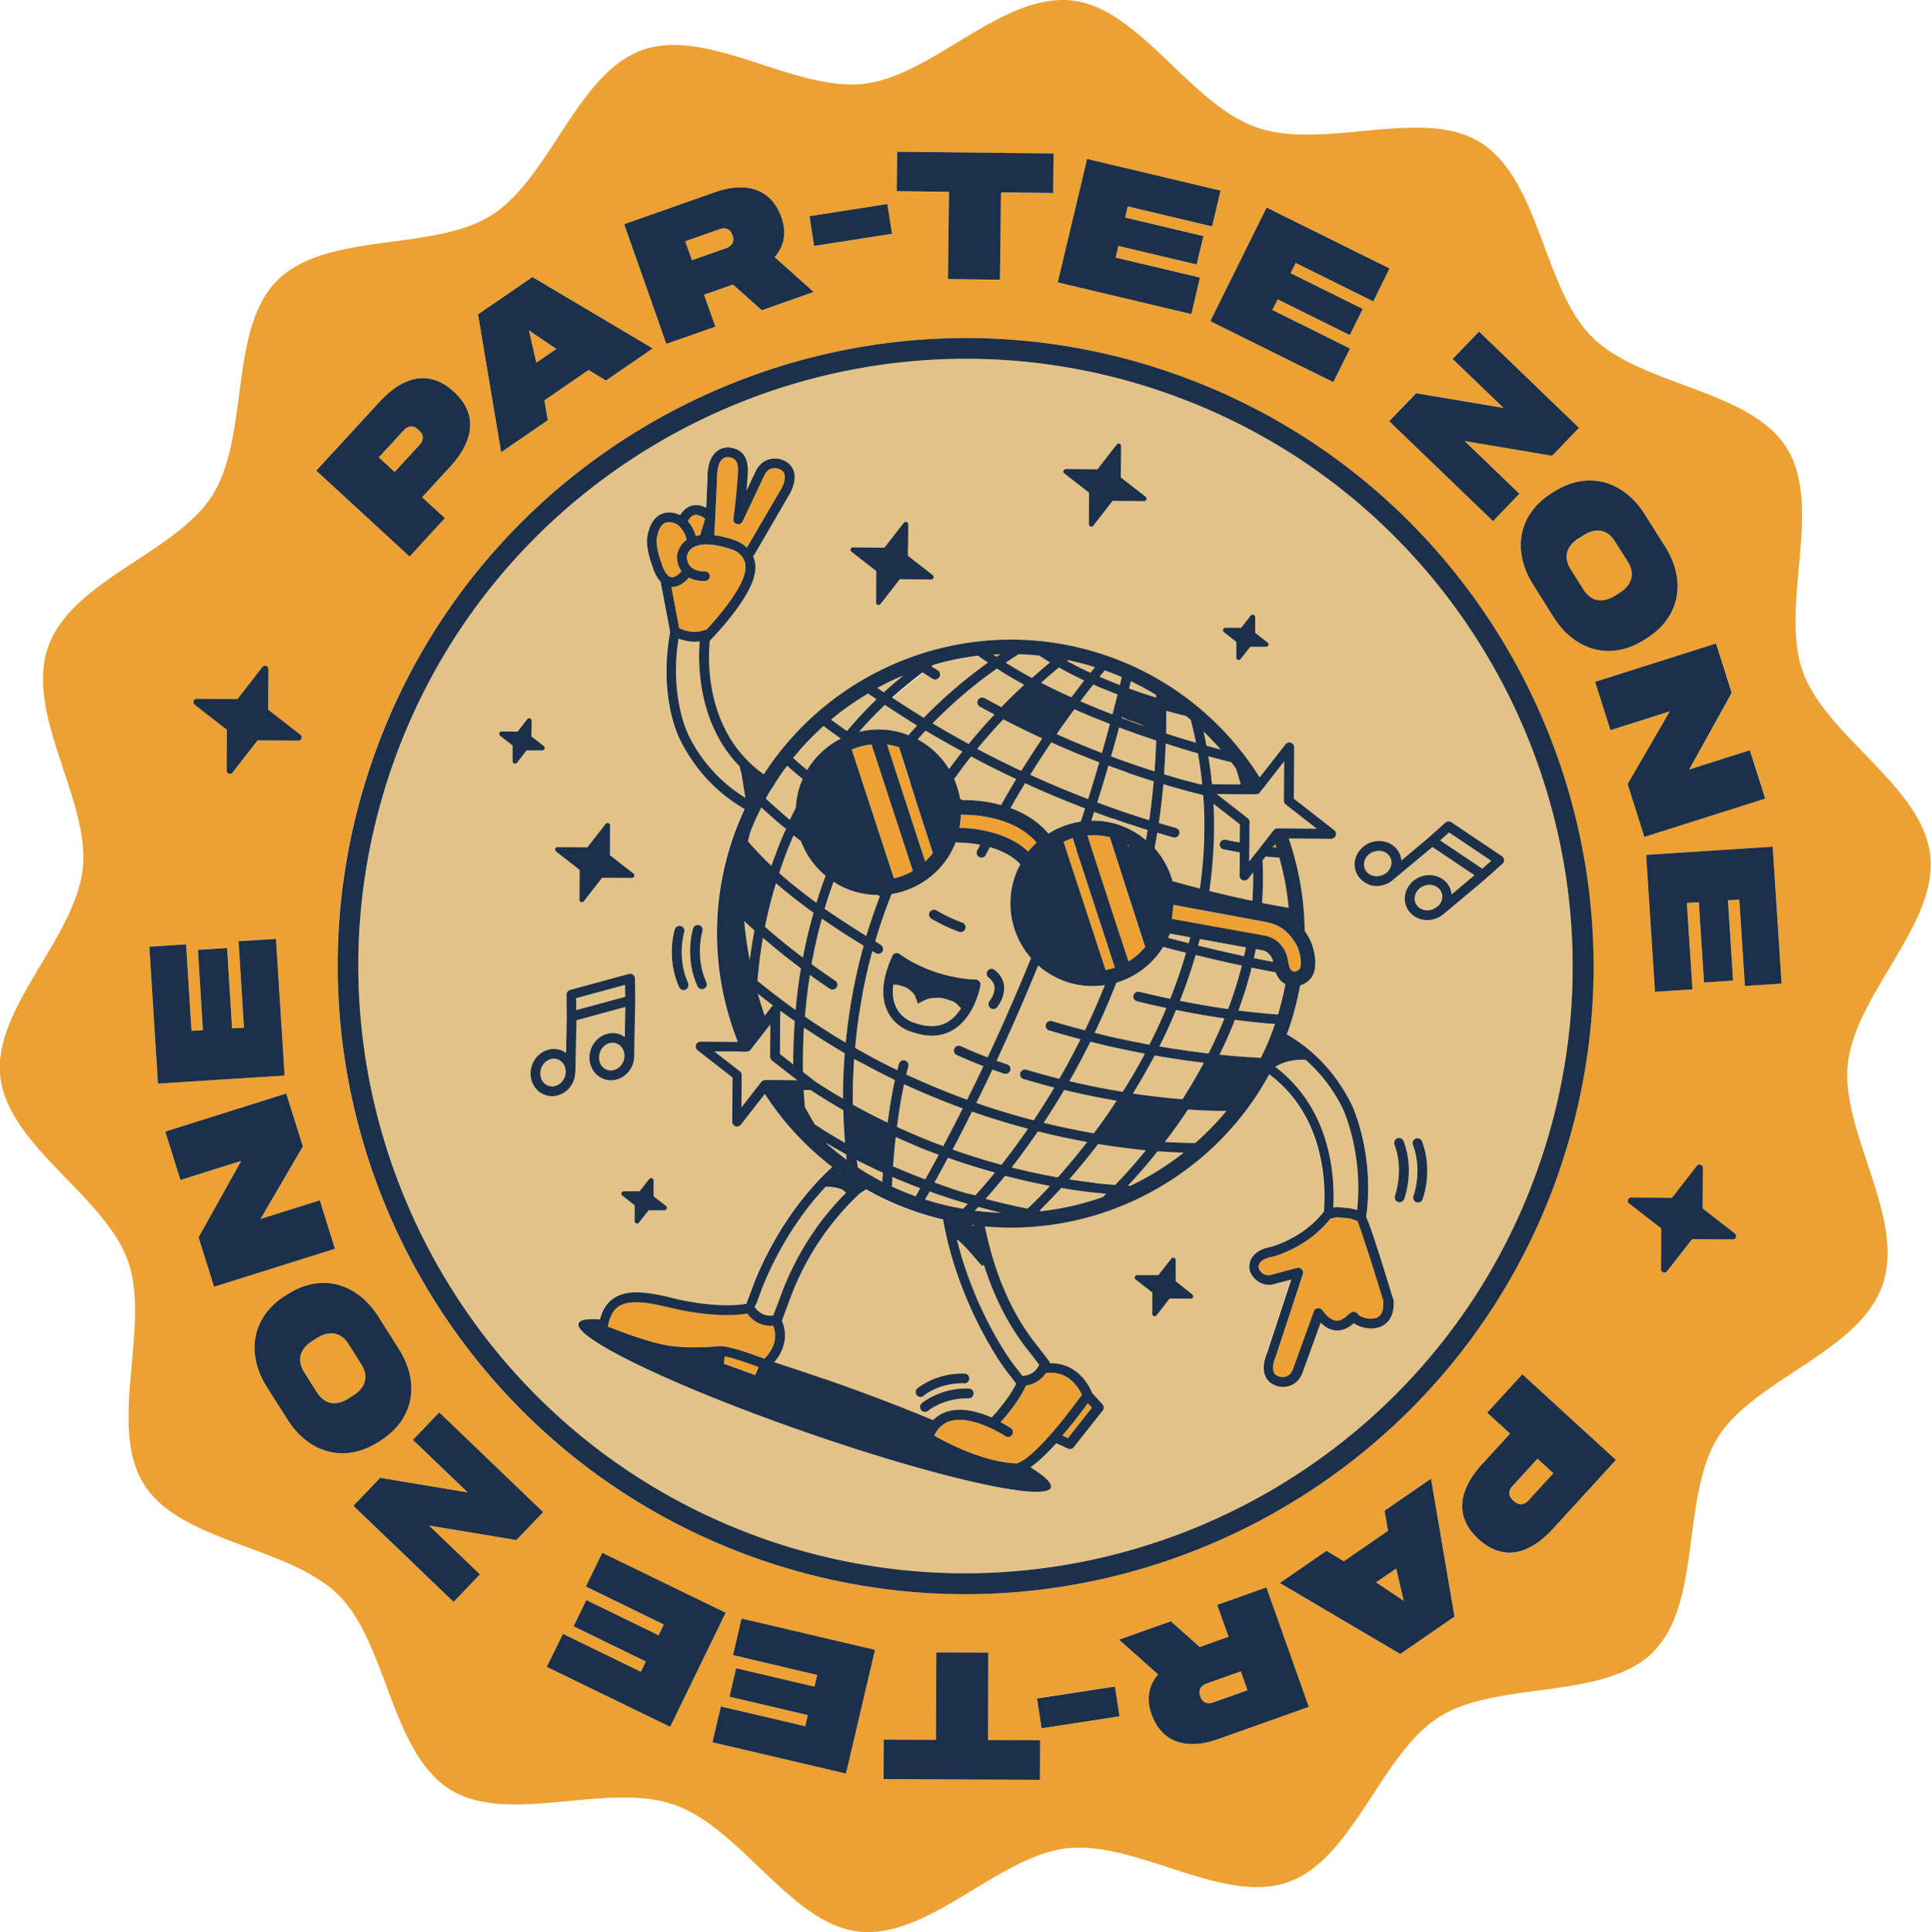 <svg xmlns="http://www.w3.org/2000/svg" viewBox="0 0 223.83 223.93"><path d="M80.6 61.96c0 .05.03.1.04.15.03 0 .06-.01.1-.02.14-.03.28-.05.42-.07l.57-1.92c-.31-.24-.8-.5-1.23-.43-.3.06-.55.3-.78.72.29.33.68.9.87 1.57m69.75 47.77c-.18-.41-.46-.84-.82-1.26-.12-.14-.24-.28-.38-.41-.6-.58-1.42-.99-2.37-1.19l-.69-.13-1.13-.21-5.15-.94-1.11-.2-2.42-.44-.29-.05-.17 1.63h.06l.21.04 2.28.41 1.12.2 5.26.95 1.12.2.92.17c.06.01.12.03.18.05.92.32 1.32.76 1.64 1.17.52.66.62 1.28.71 1.86 0 .04.01.07.02.11 0 .04.02.08.03.12.19.78.5.8.69.8h.04c.11-.01.23-.05.34-.13a.68.68 0 0 0 .27-.36c.13-.58.04-1.28-.24-2.12-.03-.09-.07-.17-.11-.26M90.43 54.4c-.2-.1-1.2-.51-1.81.63l-2.54 5.39c-.12.26-.41.38-.67.3a.574.574 0 0 1-.4-.62c.01-.03.42-3.08.53-5.42.06-1.48-.55-1.61-1-1.69-.03 0-.43-.09-.77.19-.42.35-.64 1.1-.64 2.2l-.19 4.4-.02.31-.09 1.94c.74.1 1.57.3 2.47.61.38.13.87.4 1.29.82l3.93-6.74c.18-.3.59-1.17.41-1.78-.07-.24-.23-.41-.49-.55M78.47 64.48c0-.1.1-1.16 1.11-1.89-.07-.78-.76-1.55-.91-1.67-.14-.14-.86-.57-1.47-.36-.66.22-.95 1.12-1.07 1.84 0 .03-.16.94.56 2.86.14.52.57 1.53 1.12 1.64.32.06.74-.19 1.2-.7-.34-.46-.52-1.03-.53-1.72m74.27 87.15c.21-.03.42.07.54.23.54.75 1.07 1.16 1.57 1.21.6.07 1.11-.4 1.43-.68.23-.21.58-.52.99-.25.09.06.16.14.2.24.13.21 1.16.67 2.01.38.68-.24.97-.92.87-2.04-.43-1.43-.89-2.91-1.32-4.25-.47-1.48-.91-2.81-1.23-3.75-.07-.2-.13-.38-.19-.54-.07-.2-.14-.37-.19-.51-.03-.07-.05-.13-.07-.17-.39-.15-.75-.29-1.09-.32l-.27-.02c-.22-.02-.46-.04-.68-.07-.22-.03-.53 0-.68.05-.13.05-.26.06-.38.06-.13.17-.27.33-.41.49-.13.15-.27.3-.41.44-2.59 2.68-5.85 3.49-6.01 3.53h-.05c-.25.03-.98.22-1.3.66-.14.19-.19.4-.15.66.12.27.58 1.08 1.69.68l2.74-.73c.11-.03.23-.02.33.01.08.03.16.08.23.14.14.15.19.36.13.56-.19.62-3.03 9.2-3.15 9.56 0 .02-.01.04-.02.06-.14.3-.44 1.19-.2 1.76.09.22.26.38.54.47.22.08 1.22.35 1.67-.81l2.44-6.71c.07-.2.24-.34.45-.37M130.85 98s-.1-.06-.14-.09l.07.22s.05-.09.08-.12m-33.67 38.08s.05-.03.07-.05c.04-.03.1-.04.15-.06-.02-.01-.03-.03-.05-.04-.05.05-.11.1-.17.15Zm-12.01 21.39a13.6 13.6 0 0 0-1.19-.29l-.1.84 3.62 1.32.42-.94-.28-.1c-.9-.33-1.72-.63-2.47-.85m40.22 4.2c-.27-.59-1.05-1.98-2.58-2.42-.44-.12-.93-.17-1.49-.1h-.11c-.19.29-.44.59-.78.84-.38.29-.88.51-1.5.61-.79 1.79-2.34 3.59-2.94 4.24.63.33 1.06.6 1.15.67 0 0 .02 0 .02.01a.563.563 0 0 1-.62.94c-.03-.02-2-1.32-4.06-1.75-.85-.18-1.71-.21-2.45.04-.26.08-.49.22-.71.39-.42.3-.76.72-1.01 1.28 1.3.75 5.5 2.99 9.3 3.2.05 0 .09.01.15.03.06 0 .23-.03.56-.21.58-.31 1.62-1.09 3.34-3.03.1-.11.2-.23.29-.34.42-.47.87-1.02 1.36-1.64.49-.61 1.02-1.3 1.59-2.07.16-.22.33-.45.5-.68m-10.22-66.82c-.98-.24-1.9-.34-2.65-.39-.46-.02-.84-.03-1.12-.03-.01.5-.08 1.01-.18 1.51 1.2.04 2.24.19 3.16.39.4.09.77.19 1.11.3 1.86.59 3.02 1.42 3.7 2.07.25-.31.52-.61.81-.88.05-.06.11-.12.18-.18-1.07-1.24-2.48-2-3.88-2.48-.38-.13-.75-.23-1.12-.32m32.61 3-.28.36c.15.02.29.03.42.03-.04-.13-.08-.26-.14-.39Zm-46.96-4.52.48 1.46.54 1.65 1.42 4.34.35 1.04c.17-.04.33-.08.49-.14a7.84 7.84 0 0 0 1.68-.73l-.55-1.7-.5-1.53-2.28-6.97-.44-1.35-.31-.94-.55-1.7-.15-.45c-.15.02-.31.03-.46.06-.5.08-.99.21-1.46.38-.13.05-.25.1-.37.15l1.64 5.02.47 1.42Zm24.95 69.7c-.57.77-1.11 1.46-1.61 2.09-.36.46-.71.88-1.04 1.26l.65.29 2.77-3.52-.48-.52c-.1.14-.19.27-.29.39m-22.37-74.84.27.84.26.8 1.9 5.82.48 1.48.9 2.75c.32-.3.62-.63.88-.98l-1.02-3.16-.47-1.45-1.14-3.54-.51-1.6-.41-1.27-.4-1.23s-.04-.01-.06-.02c-.43-.14-.88-.24-1.32-.29l.45 1.39.15.47h.02Zm-13.8 65.45c-.4.04-.88.01-1.37-.16-.56-.19-1.13-.57-1.62-1.24-1.21.21-3.9.42-8.31-.53-.29-.07-.59-.13-.89-.21-2.26-.55-4.54-.93-5.79-.04-.47.34-.81.86-1.02 1.58-.06.22-.12.46-.16.71 1.23.49 5 1.95 7.27 2.25 2.09.28 4.32.14 5.26.06.28-.03.46-.04.47-.04h.11c.17.02.34.03.51.07.45.08.91.19 1.4.33.78.22 1.63.53 2.55.86l.55.19c.33-.3.92-.97 1.17-1.88.15-.57.16-1.23-.13-1.96m39.17-41.32c.14-.04.28-.08.42-.14l-.18-.53-1.31-4.01-.19-.59-2.34-7.17-.15-.43-.3-.93-.28-.85-.15-.45c-.36.11-.72.24-1.07.41l.12.38.45 1.38.02.07.58 1.76 3.7 11.27c.23-.04.45-.09.66-.15m3.91-28.13c-.38-.18-.77-.36-1.17-.5-.42-.14-.88-.26-1.27-.47-.06-.03-.14-.06-.21-.11l-.03.11c.92.35 1.81.66 2.67.96m-5.89 15.05.44 1.35 2.08 6.39.43 1.31.23.69.59 1.8.22.68c.74-.45 1.4-1.02 1.96-1.7a.671.671 0 0 1-.08-.17l-.16-.49-.42-1.3-.29-.9-.63-1.95-1.09-3.39-.43-1.33-1.01-3.15c-.88-.22-1.77-.3-2.63-.22l.78 2.38ZM86.3 66.48c.55-2.01-1.18-2.68-1.38-2.75-1.27-.44-2.22-.61-2.94-.62-.35 0-.65.01-.91.07-.2.04-.37.1-.51.16-.1.04-.19.09-.27.14-.03.02-.05.03-.08.05-.06.04-.11.09-.16.14-.36.34-.44.73-.46.84.01.39.1.71.26.97.03.05.07.1.12.15.04.05.08.1.12.14.06.06.13.1.19.14.58.38 1.35.33 1.35.34.31-.03.59.2.61.52a.52.52 0 0 1-.27.51c-.07.05-.16.08-.25.09h-.04c-.12 0-.62.03-1.21-.14-.21-.06-.43-.15-.64-.27-.69.77-1.38 1.13-2.04 1.09l.02.1.09.52.79 4.18c.49.22 1.72.69 2.83.24.08-.04.18-.04.27-.03v.04l.04-.04c.49-.52.93-1.02 1.32-1.48.23-.26.42-.51.62-.75 2.24-2.83 2.51-4.23 2.51-4.25 0-.02 0-.05.02-.07m26.29 75.46c.11.05.21.1.32.15 0-.04-.02-.08-.02-.1-.1-.01-.2-.02-.31-.04m3.39-66.15c-.28 0-.57.01-.85.04.13.09.27.18.41.27.15-.1.3-.2.44-.31Zm59.39 98.03.2.18c.54.5 1.15.4 1.63-.13l2.88-3.15-1.84-1.68-2.88 3.15c-.48.52-.51 1.15.01 1.63Zm6.71-107.84 1.46 2.31c.83 1.31 2.13 1.71 3.72.7l.48-.3c1.58-1 1.78-2.34.95-3.65l-1.46-2.31c-.83-1.31-2.11-1.69-3.69-.7l-.48.31c-1.6 1.01-1.81 2.34-.98 3.65m-97.14-38.7-.05-.14c-.22-.64-.78-.88-1.47-.64l-3.98 1.4.77 2.2 3.98-1.4c.69-.25.97-.81.75-1.42Zm116.3 116.06c.06-.16 0-.33-.12-.43l-3.72-2.9.03-4.72c0-.33-.49-.5-.69-.24l-2.9 3.72-4.72-.03c-.16 0-.31.1-.37.26-.05.16 0 .33.12.43l3.73 2.9-.03 4.72c0 .16.1.31.26.37.16.05.33 0 .43-.12l2.9-3.73 4.72.03c.16 0 .31-.1.36-.26Zm-13.92 25.83-10.85-9.93-4.07 4.45 2.65 2.43-3.23 3.53c-2.8 3.05-3.21 6.15-.42 8.7 2.79 2.55 5.82 1.85 8.62-1.2l7.3-7.98Zm-18.7 18.13-2.72-15.98-5.4 3.72.4 2.33-5.12 3.53-2.01-1.21-5.41 3.73 13.96 8.23 6.29-4.34h.01Zm-16.91 10.49-4.92-13.86-5.68 2.02 1.32 3.7-3.34 1.19-3.35-2.98-6 2.13 4.53 4.03c-1.14 1.3-1.38 2.89-.77 4.6 1.15 3.24 4 4.22 7.74 2.89l10.49-3.73Zm-21.93 1.07-.53-3.45-9.03 1.39.53 3.45 9.03-1.39Zm-9.22 7.37.02-4.58-6.05-.02.04-10.13-6.03-.02-.04 10.13-6.05-.02-.02 4.58 18.13.06Zm-22.49-.73 3.36-14.32-15.48-3.63-.99 4.24 9.78 2.29-.31 1.35-9.08-2.13-.77 3.3 9.07 2.13-.3 1.29-9.78-2.29-.97 4.15 15.48 3.63h-.01Zm-10.05-24.82c37.91 13.18 79.48-6.94 92.66-44.86 13.18-37.92-6.94-79.48-44.85-92.65-37.91-13.18-79.48 6.94-92.66 44.85-13.18 37.91 6.94 79.48 44.86 92.66Zm-3.9 6.2-14.3-6.95-1.9 3.91 9.03 4.39-.61 1.25-8.38-4.08-1.48 3.04 8.38 4.08-.58 1.19-9.03-4.4-1.86 3.83 14.3 6.95 6.43-13.22Zm-21.15-11.68-12.05-11.56-3.06 3.19 6.35 6.09-10.14-1.69-3.11 3.24 11.61 11.14 3.06-3.19-5.9-5.66 10.12 1.68 3.11-3.24Zm-19.15-8.1.32-.2c3.9-2.48 4.56-6.73 2.11-10.59l-2.38-3.76c-2.45-3.87-6.59-5.1-10.49-2.62l-.32.2c-3.9 2.48-4.55 6.74-2.1 10.61l2.38 3.74c2.47 3.88 6.59 5.1 10.49 2.62m-19-18.01 14.02-4.41-1.76-5.61-6.87 2.16 4.91-8.41-1.93-6.13-14.02 4.41 1.76 5.61 7.04-2.21-4.94 8.86 1.81 5.73Zm8.17-24.48-1-15.87-4.34.27.63 10.02-1.38.08-.58-9.31-3.38.21.58 9.31-1.32.09-.63-10.02-4.26.27 1 15.87 14.67-.92ZM22.58 81.67l3.73 2.9-.03 4.72c0 .16.1.31.26.37s.33 0 .43-.12l2.9-3.73 4.72.03c.17 0 .31-.1.37-.26a.39.39 0 0 0-.13-.43l-3.73-2.9.03-4.72c0-.33-.49-.5-.69-.24l-2.9 3.73-4.72-.03c-.16 0-.31.1-.37.26-.05.16 0 .33.13.43Zm14.09-27.15 10.82 9.96 4.08-4.44-2.64-2.43 3.24-3.52c2.8-3.05 3.22-6.14.44-8.7-2.78-2.56-5.82-1.87-8.62 1.18l-7.33 7.96Zm18.74-18.08 2.68 15.98 5.41-3.7-.4-2.33 5.13-3.52 2.01 1.22 5.42-3.72-13.94-8.27-6.31 4.32ZM72.35 26l4.89 13.87 5.68-2-1.31-3.7 3.35-1.18 3.35 2.98 6-2.12-4.52-4.04c1.15-1.29 1.39-2.89.79-4.6-1.15-3.25-3.99-4.23-7.73-2.91L72.35 26Zm21.48-.93.54 3.45 9.03-1.41-.54-3.45-9.03 1.41ZM104 17.59l-.05 4.58 6.05.07-.12 10.12 6.03.07.12-10.12 6.05.07.05-4.58-18.13-.2Zm22.01.83-3.4 14.3 15.47 3.67 1.01-4.23-9.77-2.32.32-1.35 9.07 2.15.78-3.29-9.07-2.15.31-1.28 9.77 2.32.98-4.15-15.47-3.67Zm14.28 18.79 14.25 7.06 1.93-3.89-8.99-4.46.62-1.24 8.36 4.14 1.5-3.03-8.36-4.14.59-1.19 8.99 4.46 1.89-3.82-14.25-7.06-6.53 13.18Zm20.74 11.59 12.03 11.58 3.06-3.18-6.34-6.11 10.13 1.71 3.11-3.24-11.59-11.16-3.06 3.18 5.88 5.67-10.12-1.7-3.11 3.24Zm19.14 8.16-.32.2c-3.91 2.47-4.58 6.71-2.14 10.59l2.37 3.77c2.44 3.87 6.58 5.11 10.49 2.65l.32-.2c3.91-2.47 4.57-6.73 2.13-10.61l-2.37-3.75c-2.46-3.89-6.58-5.12-10.49-2.65Zm18.76 17.62-14.01 4.44 1.78 5.61 6.87-2.18-4.88 8.42 1.94 6.12 14.01-4.44-1.78-5.61-7.03 2.23 4.92-8.88-1.81-5.72Zm-8.12 24.5 1.03 15.87 4.34-.28-.65-10.02 1.39-.09.6 9.31 3.37-.22-.6-9.31 1.32-.08.65 10.02 4.25-.28-1.03-15.87-14.67.95Zm.88 92.34c-5.73 5.74-18.05 3.29-24.85 7.57-6.82 4.3-9.93 16.47-17.53 19.15-7.57 2.67-17.62-4.85-25.67-3.92-7.93.91-16 10.55-24.11 9.65-7.86-.88-13.62-12.01-21.41-14.71-7.78-2.7-19.21 2.45-25.92-1.74-6.93-4.32-7.28-16.89-12.93-22.52-5.74-5.73-18.29-6.06-22.57-12.85-4.3-6.82.81-18.3-1.87-25.9C12.16 138.58.97 132.86.04 124.81c-.91-7.93 8.65-16.03 9.55-24.15.88-7.86-6.73-17.86-4.02-25.65 2.71-7.79 14.88-10.92 19.06-17.63 4.33-6.93 1.85-19.21 7.49-24.86 5.73-5.74 18.05-3.29 24.84-7.57 6.82-4.3 9.92-16.47 17.53-19.16 7.57-2.67 17.62 4.85 25.67 3.92 7.93-.91 15.99-10.55 24.11-9.65 7.86.88 13.62 12 21.41 14.71s19.21-2.45 25.91 1.74c6.92 4.33 7.28 16.89 12.93 22.52 5.74 5.73 18.28 6.06 22.56 12.85 4.3 6.82-.81 18.3 1.87 25.9 2.67 7.57 13.86 13.29 14.79 21.35.91 7.93-8.65 16.03-9.55 24.15-.88 7.86 6.73 17.86 4.02 25.65-2.71 7.79-14.88 10.92-19.06 17.63-4.32 6.93-1.85 19.21-7.49 24.86M64.49 40.44l-3.18-2.15.86 3.74 2.32-1.59ZM41.9 158.1l-1.46-2.31c-.83-1.31-2.13-1.71-3.72-.7l-.48.31c-1.58 1-1.77 2.34-.94 3.65l1.46 2.31c.83 1.31 2.12 1.69 3.7.69l.48-.31c1.59-1.01 1.8-2.34.97-3.65Zm97.21 38.44.05.14c.22.63.78.88 1.47.63l3.98-1.41-.78-2.2-3.98 1.41c-.69.25-.96.81-.74 1.42M48.64 49.93l-.2-.18c-.54-.5-1.15-.4-1.63.12l-2.89 3.14 1.84 1.69 2.89-3.14c.49-.52.51-1.15-.01-1.63m113.2 131.85.87 3.74-3.18-2.15 2.32-1.59Z" style="fill:#eda133;stroke-width:0"/><path d="M62.72 123.83c-.29.84.08 1.75.84 2.01.76.26 1.61-.21 1.91-1.06.07-.21.1-.42.1-.62-.02-.63-.38-1.19-.94-1.38-.76-.26-1.61.21-1.9 1.05Zm4.07-8.14.02 1.38 5.67-1.54-.02-1.38-5.67 1.54Zm5.59 6.6v-.02c-.03-.61-.38-1.15-.94-1.35-.76-.26-1.61.21-1.9 1.05-.29.84.08 1.75.84 2.01.76.26 1.61-.21 1.91-1.06.07-.21.1-.42.09-.62v-.02m13.4-33.41c-2.63-2.67-3.84-5.92-4.36-8.74-.47-2.49-.4-4.64-.3-5.78-.96.14-1.87-.09-2.47-.32-1.1 7.05 1.24 11.34 1.27 11.38 1.77 3.47 4.26 5.67 6.5 7.07-.2-.98-.31-2.01-.49-2.96-.02-.1-.17-.47-.14-.65m4.06 10.26c.33-.91.7-1.84 1.11-2.76.04-.1.08-.2.13-.29-.15-.12-.29-.25-.44-.37l-.19-.16c-.38-.32-.75-.65-1.13-.98-.37-.32-.73-.65-1.08-.98-.08.14-.15.28-.21.43a8.4 8.4 0 0 0-.26.52c-.32.69-.61 1.4-.88 2.12-.07.29-.14.57-.19.87.85.99 1.76 1.93 2.71 2.83.14-.4.28-.81.44-1.22m1.51-4.3c.07.05.14.11.21.17.08-.18.17-.36.26-.54.13-.28.28-.56.43-.84.05-.88.21-1.77.51-2.64.08-.25.18-.47.29-.71-.62-.51-1.22-1.03-1.8-1.54-.45.61-.89 1.23-1.3 1.86-.1.15-.2.32-.3.48l-.3.48c-.19.32-.38.65-.56.99.54.49 1.08.98 1.64 1.47.31.28.62.55.94.82m-5.12 11.92c.13 1.5.35 3 .65 4.5.14-1.09.31-2.23.54-3.42-.4-.36-.79-.71-1.18-1.08Zm11.14-21.12s.03-.04.05-.06c-.6-.42-1.19-.85-1.78-1.29-.07-.05-.14-.11-.21-.15a31.615 31.615 0 0 0-3.51 3.71c.52.47 1.07.93 1.62 1.4.93-1.57 2.27-2.8 3.84-3.61m2.83-3.24c.43-.46.89-.91 1.35-1.36-.33-.23-.66-.45-.99-.68-1.5.89-2.93 1.9-4.28 3.02.61.45 1.22.89 1.83 1.32.65-.78 1.34-1.55 2.08-2.31m-10.8 34.31a.7.7 0 0 1 .19-.15c-.59-.45-1.18-.91-1.76-1.38.24.85.5 1.71.79 2.55l.79-1.02Zm3.41-19.2c-.28-.22-.57-.45-.86-.68-.39.91-.75 1.8-1.08 2.69-.2.56-.4 1.12-.58 1.68.35.31.7.62 1.06.91 1.07.9 2.16 1.73 3.26 2.53.31-1.02.66-2.07 1.06-3.13a9.672 9.672 0 0 1-2.85-4m.25 13.28c.04-.24.09-.48.14-.72.28-1.37.63-2.8 1.05-4.27-1.22-.87-2.45-1.81-3.64-2.81-.24-.19-.48-.4-.71-.6a51.69 51.69 0 0 0-1.26 5.05c1.42 1.24 2.88 2.43 4.39 3.57.01-.07.03-.14.04-.21m11.44-32.37s.1-.07.15-.11c-.07.03-.15.06-.21.09-.95.4-1.88.85-2.79 1.35.25.16.5.34.74.51.67-.62 1.38-1.23 2.12-1.83m-11.73 33.81a79.162 79.162 0 0 1-4.4-3.54 57.03 57.03 0 0 0-.64 4.97c1.47 1.2 2.94 2.34 4.43 3.39.14-1.53.35-3.15.62-4.82m-2.4 4.93v1.55l-.04 3.46 1.53 1.2c0-1.32.03-2.77.13-4.33.01-.22.03-.44.04-.67-.56-.39-1.11-.79-1.67-1.2Zm14.85-31.96c.33-.38.66-.75 1.01-1.13-1.18-.73-2.35-1.47-3.5-2.24a4.6 4.6 0 0 0-.23-.15c-.52.5-1.02 1-1.51 1.5-.52.54-1.01 1.09-1.49 1.63 1.74-.43 3.6-.38 5.41.25.11.04.22.09.33.13m-14.05 39.07-1.77-1.38a.564.564 0 0 1-.22-.45v-.85l.02-2.01v-.87l-.22.28-1.16 1.49-.26.33-.21.27-.23.29-.21.27c-.05.07-.12.12-.18.15-.07.04-.15.06-.23.06h-1.13l-2.64-.02 2.95 2.3c.14.1.22.28.22.45l-.03 3.74 2-2.56.29-.39c.09-.1.21-.16.34-.19.04 0 .08-.03.12-.03h.88l2.12.02h.74l-.48-.38-.7-.54h-.02Zm9.17-15.79c.45-1.49.97-3.03 1.57-4.61-.09-.05-.17-.11-.25-.16-1.02 0-2.06-.17-3.08-.52-.73-.25-1.4-.59-2.02-1-.38 1.06-.73 2.1-1.03 3.12 1.66 1.16 3.3 2.21 4.82 3.16m-2.42 12.37c.18-1.83.44-3.77.82-5.8.32-1.7.73-3.52 1.26-5.43-1.52-.95-3.16-1.99-4.84-3.14-.36 1.3-.66 2.57-.91 3.78-.05.26-.1.5-.15.75-.05.25-.1.5-.14.74.9.66 1.81 1.3 2.74 1.92.26.17.33.53.16.78-.15.22-.42.31-.66.22a.379.379 0 0 1-.13-.06c-.78-.53-1.56-1.06-2.32-1.61a60.5 60.5 0 0 0-.58 4.82c.4.27.79.54 1.18.8 1.19.79 2.37 1.53 3.55 2.22m9.09-37.59c.92-.96 1.89-1.89 2.93-2.81.17-.15.35-.31.53-.46 1.24-1.08 2.57-2.12 3.98-3.13-.39-.26-.77-.54-1.15-.8-1.76.21-3.48.56-5.17 1.06-.07.05-.16.11-.23.17.25.16.5.32.74.48.26.17.34.51.18.78-.14.23-.42.32-.66.24a.612.612 0 0 1-.12-.05c-.38-.24-.75-.48-1.12-.72-.4.31-.8.61-1.19.92-.83.66-1.63 1.33-2.39 2.02 1.22.8 2.44 1.59 3.68 2.35m-12.64 42.05c.54.36 1.09.7 1.63 1.04.54.34 1.08.66 1.63.98 0-1.6.05-3.36.2-5.27-1.35-.79-2.72-1.63-4.07-2.53-.22-.14-.44-.29-.66-.43-.12 1.89-.14 3.62-.11 5.14l1.37 1.07.01.01Zm16.69-37.7c.13-.17.26-.34.4-.51-.65-.35-1.3-.71-1.94-1.08-.71-.4-1.41-.81-2.1-1.23-.08-.04-.15-.09-.22-.13-.31.33-.62.67-.92 1.02a9.52 9.52 0 0 1 3.64 3.45c.37-.51.75-1.01 1.15-1.51m-13.43 41.01c-.75-.43-1.49-.87-2.24-1.34-.52-.32-1.04-.65-1.57-1h-.78c.03.73.08 1.38.13 1.94.38.69.76 1.36 1.14 2.03 1.12.74 2.29 1.46 3.5 2.14-.09-1.06-.16-2.33-.2-3.78m.44 5.78c-.02-.18-.04-.38-.08-.6v-.03c-.23-.13-.46-.25-.68-.38-.56-.31-1.1-.62-1.64-.94l.06.09c.62.54 1.25 1.06 1.91 1.55.14.11.29.21.43.31m-.51 3.47c-.46-.23-1.06-.31-1.52-.34-.15-.01-.29 0-.42 0-5.25 5.57-7.53 12.18-7.56 12.27l-.51 1.36-.12.34c.06.08.12.15.18.22.04.04.08.1.12.13.33.33.67.49.98.57.35.08.65.07.86.03l.72-1.91c1.98-5.55 4.95-9.54 7.71-12.3-.18-.17-.34-.31-.43-.36m10.43-54.06c.69.41 1.38.81 2.08 1.21.69.4 1.4.78 2.1 1.17a65.27 65.27 0 0 1 2.99-3.42c-.56-.29-1.12-.58-1.68-.9a.568.568 0 0 1-.23-.26.551.551 0 0 1 .01-.5c.15-.27.5-.37.77-.22.65.36 1.3.71 1.94 1.05.85-.87 1.73-1.73 2.65-2.59-.15-.08-.3-.16-.44-.25-.79-.44-1.57-.89-2.33-1.37-.14-.08-.28-.17-.42-.26a53.492 53.492 0 0 0-4.3 3.38c-1.12.97-2.16 1.96-3.15 2.98M98.86 128c1.36.75 2.7 1.45 4.03 2.1.21-1.6.48-3.3.84-4.94-1.31-.62-2.62-1.31-3.94-2.04-.26-.14-.52-.28-.78-.43-.12 1.69-.16 3.27-.16 4.7v.6m20.76-49.42c.68-.61 1.37-1.21 2.09-1.81-.43-.26-.84-.52-1.25-.79-.8-.09-1.59-.14-2.38-.16-.52.33-1.02.65-1.52.99a56.382 56.382 0 0 0 3.05 1.77m-7.55 9.75c-.5.65-.99 1.31-1.45 1.96.32.73.56 1.5.69 2.29.1.05.2.1.29.15.97 0 2.65.08 4.46.58l.12-.21c.53-.93 1.07-1.87 1.63-2.79-1.76-.82-3.51-1.71-5.23-2.62l-.51.66m8.76-2.77c-1.47-.68-2.97-1.41-4.51-2.21a66.266 66.266 0 0 0-3.01 3.41c1.69.9 3.39 1.74 5.11 2.55.78-1.26 1.6-2.52 2.43-3.76m-20.27 50.46c.18.1.37.2.55.3.18.11.37.21.55.31.2.11.41.22.61.33 0-.17.02-.38.03-.6 0-.07.01-.15.01-.23 0-.07.01-.15.02-.23-.14-.06-.28-.13-.43-.19-.2-.09-.39-.19-.6-.28-.54-.26-1.08-.51-1.61-.78-.14-.07-.27-.14-.4-.22.05.36.09.65.13.86.37.24.76.49 1.13.72Zm5.35-17.54c1.57.58 2.88.56 3.95-.05.67-.39 1.17-.97 1.56-1.58-.11-.12-.23-.24-.35-.36-.09-.08-.16-.18-.26-.25a1.51 1.51 0 0 0-.26-.18c-.22-.1-.47-.16-.69-.24-.19-.07-.4-.14-.6-.17-.4-.06-.79-.01-1.18 0-.46.03-.91.25-1.31.47-.08.04-.15.08-.22.12-.05.03-.11.07-.16.01-.05-.05-.05-.18-.07-.25-.04-.12-.08-.23-.13-.33-.03-.06-.06-.12-.08-.19-.02-.08-.02-.12-.07-.18-.06-.06-.08-.11-.13-.18-.05-.09-.13-.14-.2-.21-.16-.15-.34-.28-.52-.41-.17-.12-.42-.17-.62-.24-.2-.07-.38-.15-.59-.16-.12 0-.25-.03-.37-.03-.14.98-.05 1.83.29 2.55.64 1.42 1.99 1.82 2.04 1.84m18.25-37.64c.49-.66.98-1.31 1.48-1.95-.84-.4-1.69-.82-2.51-1.28-.14-.08-.28-.15-.42-.22-.71.59-1.39 1.18-2.06 1.77 1.16.59 2.33 1.16 3.51 1.69m2.73-3.51c-1.03-.33-2.06-.6-3.1-.82-.04.04-.08.07-.13.1.9.49 1.81.94 2.7 1.36.17-.21.34-.43.52-.64Zm-23.54 60.19c.89.42 1.81.79 2.75 1.13.07-.12.15-.27.24-.43.1-.16.19-.33.31-.52-1.11-.41-2.18-.85-3.24-1.3 0 .05 0 .12-.01.17-.02.4-.04.72-.05.94Zm5.35-3.54s.04-.08.07-.13l-.06-.02c-.92-.35-1.85-.71-2.79-1.1-.22-.09-.43-.19-.64-.28-.49-.21-.99-.43-1.49-.66 0 .06-.02.13-.02.19-.08.67-.14 1.31-.19 1.9-.02.25-.04.49-.06.71-.02.21-.03.41-.04.61.03.01.07.03.1.04 1.18.52 2.39 1.01 3.63 1.46.42-.75.93-1.67 1.49-2.72m.62-1.15c.21-.41.44-.84.67-1.29l.36-.69c.21-.41.43-.84.66-1.28.1-.2.2-.39.3-.59.08-.16.16-.33.25-.5-.07-.02-.13-.05-.2-.07-2.15-.78-4.37-1.69-6.61-2.74-.35 1.65-.62 3.36-.82 4.95 1.64.76 3.25 1.43 4.83 2.03.18.06.36.14.54.2v-.03m20.7-54.32c-.64-.28-1.3-.54-1.97-.78-.09.11-.17.22-.26.33-.11.14-.22.28-.34.42.8.35 1.59.67 2.35.96.08-.31.15-.61.22-.92m-1.08 4.31c.2-.76.4-1.53.59-2.31a.694.694 0 0 1-.13-.05c-.77-.3-1.58-.62-2.39-.98-.09-.04-.19-.08-.29-.13-.5.64-.99 1.29-1.49 1.94 1.24.54 2.49 1.05 3.7 1.52m-26.09 34.33c.76 1.64 2.23 2.25 2.61 2.38.06.02.1.03.1.03 1.87.68 3.5.65 4.87-.15 2.58-1.49 3.19-5.05 3.23-5.2a.532.532 0 0 0-.12-.45c-.1-.13-.25-.2-.41-.21-5.39-.26-8.78-2.94-8.81-2.96a.564.564 0 0 0-.48-.11c-.17.04-.32.16-.38.31-1.16 2.56-1.37 4.7-.59 6.36m5.09-10.64c1.6.94 3.13 1.48 3.2 1.51.3.1.62-.05.72-.35.1-.3-.05-.62-.35-.72-.01 0-1.49-.53-2.99-1.41a.57.57 0 0 0-.58.98Zm6.63 6.81c.17.13.29.27.4.41.15.21.25.43.28.66.05.35-.06.71-.18.99-.16.38-.37.65-.37.66-.2.24-.16.6.08.8.05.05.11.07.17.1.22.08.47.01.63-.18.04-.04.95-1.18.79-2.49-.08-.72-.46-1.34-1.1-1.84a.571.571 0 0 0-.8.1c-.19.25-.15.6.11.79m-15.49 8.16c.17-1.96.45-4.06.86-6.26.3-1.56.67-3.22 1.15-4.96.12.08.25.16.37.24.04.02.08.04.12.05.25.08.53 0 .67-.24a.57.57 0 0 0-.19-.78c-.21-.13-.43-.27-.65-.4.52-1.77 1.14-3.61 1.9-5.49 3.26-.53 6.15-2.73 7.42-5.98 1.07.01 2.02.11 2.84.27-.12.23-.23.45-.35.67-.14.28-.02.62.25.76.03 0 .04.02.07.02.26.09.57-.03.69-.28.15-.3.31-.6.47-.9 2.02.59 3.08 1.49 3.53 1.99-.24.45-.45.9-.62 1.39a9.583 9.583 0 0 0 1.87 9.48 244.8 244.8 0 0 1-5.03 11.51c-.91-.35-1.99-.79-3.11-1.3-.28-.13-.62 0-.75.28-.13.29 0 .62.28.75 1.1.5 2.18.94 3.09 1.29-.65 1.37-1.27 2.67-1.88 3.88-.1-.03-.21-.07-.31-.11-2.19-.8-4.45-1.74-6.75-2.8.07-.31.15-.62.24-.93.07-.3-.1-.62-.4-.7a.56.56 0 0 0-.69.4c-.07.23-.13.48-.19.72a67.13 67.13 0 0 1-3.66-1.89c-.41-.22-.82-.45-1.23-.69m25.43-39.23c-.68.93-1.35 1.86-2.01 2.81-.02.02-.03.05-.05.07.68.31 1.35.6 2.01.88 1.1.46 2.18.9 3.23 1.3.04-.1.06-.21.09-.31.28-.98.54-1.96.81-2.95l.03-.1c-1.27-.49-2.56-1.02-3.86-1.59-.08-.03-.17-.07-.25-.11m-2.69 3.82c-.83 1.24-1.65 2.5-2.44 3.76 2.21 1.01 4.44 1.95 6.7 2.81.44-1.4.88-2.82 1.3-4.26a94.03 94.03 0 0 1-3.35-1.35c-.73-.3-1.46-.62-2.21-.96m-3.04 4.73c-.58.95-1.14 1.91-1.68 2.88 1.58.58 3.16 1.5 4.39 2.97a9.579 9.579 0 0 1 3.76-1.4c.16-.51.33-1.01.49-1.52-2.3-.88-4.58-1.83-6.82-2.87-.04-.02-.09-.04-.13-.06m-9.23 48.92c.2.05.39.09.6.13.48.11.95.2 1.43.28.15-.15.34-.34.56-.57-.06-.02-.11-.03-.17-.05-.54-.16-1.11-.33-1.68-.51-.08-.03-.16-.06-.25-.08-.2-.07-.4-.14-.6-.2-.19-.06-.38-.13-.57-.19-.15-.05-.3-.1-.46-.16-.23-.08-.46-.17-.69-.25-.15.26-.28.49-.4.69-.04.08-.09.16-.13.23.6.19 1.19.37 1.79.53.19.05.39.11.58.15m3.43-1.08c.14-.15.28-.3.43-.48.54-.61 1.16-1.34 1.85-2.17-.69-.19-1.39-.39-2.1-.61l-.59-.18a8.48 8.48 0 0 0-.6-.19c-.5-.17-1.01-.34-1.52-.51-.16-.05-.32-.11-.48-.17l-.15-.05s0 .03-.02.04c-.2.37-.39.73-.57 1.06-.19.35-.37.68-.54.98-.15.27-.29.53-.43.78.16.05.32.11.48.17.19.07.38.13.57.2.19.07.39.14.59.21.24.08.47.16.71.24.57.18 1.11.35 1.65.5l.61.18c.03.01.07.02.1.04m20.99-57.79c0-.1 0-.21-.01-.31-.94-.57-1.91-1.1-2.92-1.58-.07.28-.14.56-.2.84 1.13.41 2.2.76 3.13 1.05m-20.62 59.02c-.08.09-.16.18-.25.26-.06.06-.11.12-.16.18.07 0 .13 0 .19.02.2.03.4.05.6.06.76.08 1.51.14 2.26.16-.72-.17-1.51-.38-2.33-.6l-.31-.09m5.75-9.03a89.28 89.28 0 0 1-6.4-1.96l-.09-.03c-.09.18-.18.35-.27.52-.12.25-.25.51-.38.75-.22.42-.42.83-.63 1.23-.34.66-.67 1.29-.98 1.88.53.18 1.05.37 1.57.54.2.07.39.13.59.19.2.07.4.12.58.19 1 .31 1.97.59 2.93.85.95-1.21 1.98-2.59 3.07-4.17m14.87-45.01c-.56-.19-1.13-.38-1.72-.58-.83-.29-1.69-.6-2.57-.93-.28 1.02-.55 2.03-.84 3.04-.04.1-.06.21-.1.32 1.78.66 3.47 1.23 5.03 1.74 0-.08.01-.15.02-.23.08-1.1.14-2.22.17-3.35m-5.52 2.92c-.42 1.44-.85 2.86-1.29 4.26 1.07.4 2.14.78 3.21 1.15.93.32 1.87.62 2.81.91.21-1.47.38-2.97.52-4.5-1-.31-2.03-.65-3.11-1.03-.7-.24-1.42-.5-2.15-.77m.57 6.11c-.74-.26-1.46-.52-2.2-.79-.11.34-.22.69-.33 1.02 1.09-.02 2.22.14 3.31.52 1.1.38 2.15 1 3.02 1.73.06-.39.14-.78.2-1.17-1-.31-2-.63-3-.96-.33-.11-.67-.23-.99-.35m9.58-8.8c-.17-.87-.38-1.75-.59-2.63l-.56-.47c-.37-.08-1.18-.28-2.3-.6 0 .89 0 1.77-.01 2.63 1.27.41 2.44.77 3.46 1.07m-22.25 38.36s-.22-.08-.58-.2c-.21-.07-.47-.17-.77-.27-.64 1.36-1.27 2.65-1.86 3.86 2.3.8 4.54 1.46 6.65 2.01a84.56 84.56 0 0 0 2.39-3.79c-1.16-.3-2.35-.62-3.55-.98h-.03a.594.594 0 0 1-.36-.7c.09-.3.4-.47.7-.38 1.3.4 2.58.74 3.83 1.06.82-1.44 1.65-2.96 2.46-4.58a128.1 128.1 0 0 1-3.63-1.01h-.02a.6.6 0 0 1-.36-.71c.09-.3.41-.47.7-.38 1.25.37 2.52.72 3.81 1.06.79-1.66 1.57-3.4 2.31-5.23-1.48.23-3.04.1-4.55-.42a9.593 9.593 0 0 1-3.18-1.86c-1.65 4.04-3.29 7.74-4.82 11.04.73.27 1.2.42 1.21.42.31.1.46.42.36.71a.56.56 0 0 1-.71.36m.12 11.83c-.83 1.04-1.6 1.94-2.25 2.67 1.92.51 3.57.88 4.86 1.13.63-.6 1.53-1.49 2.59-2.63-1.6-.3-3.35-.68-5.2-1.17m25.02-49.4c-.64-.73-1.31-1.43-2.01-2.1.12.56.24 1.11.34 1.65.65.18 1.22.33 1.67.45m-15.49 45.48c-1.78-.32-3.69-.72-5.71-1.23a86.06 86.06 0 0 1-3.05 4.18c1.92.48 3.71.86 5.34 1.15 1.04-1.16 2.2-2.54 3.41-4.1m9.11-46.18c-.03 1.03-.09 2.06-.17 3.06 0 .11-.01.22-.02.33 0 .06-.01.11-.01.17.77.23 1.52.45 2.23.65s1.38.37 2.02.53c.05-.02.11-.03.17-.03a45.58 45.58 0 0 0-.49-3.57c-1.07-.31-2.34-.69-3.73-1.14Zm-5.69 41.41c-1.9-.32-3.95-.73-6.09-1.25-.79 1.35-1.59 2.62-2.37 3.8 2.07.51 4.02.9 5.82 1.22.87-1.17 1.76-2.42 2.65-3.77m-16.6 33.97c.02-.31-.21-.59-.51-.61-.12 0-2.98-.22-5.48 1.68a.55.55 0 0 0-.1.79.563.563 0 0 0 .79.11c2.14-1.62 4.68-1.45 4.7-1.45.31.03.59-.21.6-.52Zm-5.8.24c2.14-1.62 4.68-1.45 4.7-1.45.31.03.59-.21.61-.51.03-.31-.2-.59-.51-.61-.12 0-2.98-.22-5.47 1.68a.55.55 0 0 0-.1.79c.07.1.16.16.26.19.18.06.37.04.53-.08m9.45-3.04 1.26 1.63c-.95 1.93-2.81 3.89-2.83 3.91 0 0 0 .01-.01.02a10.5 10.5 0 0 0-2.2-.71c-1.02-.22-2.09-.26-3.06.07-.59.2-1.1.52-1.53.96-3.75-1.56-8.07-3.21-12.71-4.82-1.95-.68-3.86-1.31-5.71-1.91.45-.51.89-1.21 1.1-2.02.23-.82.22-1.77-.21-2.78l.8-2.13c2.08-5.82 5.34-9.9 8.21-12.59.07-.05.15-.11.23-.16.18-.11.35-.22.52-.34 1.75.99 3.6 1.84 5.57 2.52 1.11.39 2.22.71 3.35.97 1.8 10.14 7.15 17.31 7.23 17.4m22.79-66.67c-.77-.19-1.59-.4-2.47-.64-.64-.18-1.32-.37-2.02-.58-.13 1.53-.31 3.03-.53 4.49.66.19 1.33.39 1.98.58.31.11.48.39.39.69-.08.3-.39.48-.7.4-.61-.16-1.23-.35-1.85-.54-.1.61-.2 1.21-.31 1.81.98 1.1 1.69 2.41 2.08 3.82 1.1.31 2.16.6 3.17.85.15-1.06.27-2.14.36-3.24a49.407 49.407 0 0 0 .02-7.52l-.14-.11Zm-7.9 32.27c.42-.73.85-1.49 1.26-2.27-1.35-.26-2.76-.54-4.23-.88-.69-.16-1.38-.34-2.08-.51-.8 1.61-1.62 3.14-2.44 4.59 2.18.52 4.25.92 6.16 1.23.45-.7.89-1.41 1.31-2.15m9.08-33.51 3.34.02c-.17-.61-.35-1.21-.55-1.83-.18-.26-.38-.51-.57-.76h-.12c-.04-.01-.97-.23-2.52-.66.18 1.09.32 2.16.42 3.24m-23.06 67.18 1.1 1.42c1.29-.09 1.77-.9 1.93-1.32l-1.25-1.61c-2.45-3.07-4.08-6.57-5.17-10.01a.47.47 0 0 1-.12.19c-.17.05-1.84-2.24-2.98-3.08 2.08 8.51 6.43 14.34 6.5 14.42m17.97-49.39c.83.22 1.62.43 2.39.62.07-.23.12-.46.18-.69l-2.37-.43c-.07.17-.12.34-.2.5Zm-.2 8.13c-1.08-.23-2.21-.49-3.4-.78-.01 0-.03-.01-.05-.02a.579.579 0 0 1-.37-.67c.08-.3.38-.49.69-.41 1.24.3 2.43.57 3.57.81.68-1.7 1.29-3.48 1.84-5.35-.85-.21-1.72-.44-2.64-.68-1.25 2.04-3.21 3.49-5.43 4.16-.8 2.04-1.65 3.98-2.52 5.81.61.15 1.22.31 1.83.45 1.58.36 3.08.67 4.52.93.68-1.34 1.34-2.75 1.97-4.25m-11.43 20.97c-.25-.04-.5-.08-.75-.13-.99 1.09-1.87 1.98-2.55 2.65.09.02.17.03.25.04 2.42-.27 4.8-.82 7.07-1.62.12-.11.25-.24.41-.39a67.167 67.167 0 0 1-4.43-.56m18.28-40.45c.59.12 1.13.22 1.64.32v-2.1l-3.05-2.39c.07 1.34.09 2.65.05 3.94 0 .2-.01.4-.02.59a36.9 36.9 0 0 1-.13 2.13c-.09 1.17-.22 2.32-.38 3.44 1.88.47 3.56.85 4.98 1.15.07-1.08.11-2.18.1-3.3l-.57.73c-.15.2-.4.26-.63.18a.568.568 0 0 1-.38-.53v-1.67l.02-1.03c-.59-.11-1.22-.22-1.87-.35-.03 0-.04-.01-.07-.02a.57.57 0 0 1-.37-.65c.06-.3.37-.5.67-.44m-14.77 35.24a77.929 77.929 0 0 1-3.36 4.1h.02c1.07.17 2.06.3 2.94.4.89.1 1.68.17 2.36.22.95-.98 2.19-2.33 3.55-4.01-1.6-.15-3.45-.38-5.52-.73m3.48 4.84c.11 0 .22.01.32.01 2.18-1.04 4.25-2.33 6.15-3.83-.78-.02-1.8-.07-3.02-.16-1.27 1.6-2.46 2.93-3.45 3.97m8.79-14.22c-1.68-.2-3.6-.47-5.69-.84a70.567 70.567 0 0 1-2.53 4.4c2.15.32 4.09.53 5.75.66.84-1.32 1.67-2.73 2.47-4.23Zm4.13-12.47c.19.04.36.07.53.11.08-.34.15-.68.22-1.02l-5.34-.97c-.06.26-.13.51-.2.76 1.83.45 3.45.82 4.79 1.11Zm-1.73 7.33c-1.63-.24-3.52-.56-5.6-.97a58.91 58.91 0 0 1-1.94 4.22c2.11.37 4.02.63 5.7.82.65-1.3 1.27-2.66 1.84-4.07m2-6.12c-.16-.04-.34-.07-.51-.11-1.36-.3-3-.66-4.85-1.12-.53 1.85-1.15 3.62-1.82 5.3 2.09.42 3.97.73 5.59.96.61-1.62 1.14-3.29 1.58-5.04Zm2.78-12.66-.36.46c.02.47.04.93.04 1.39.02 1.21-.02 2.38-.1 3.54 1.36.27 2.41.46 3.1.57-.19-1.98-.55-3.94-1.09-5.83-.39 0-.93-.05-1.58-.13m-11.7 33.1c1.69.11 2.9.13 3.53.12 1.29-1.13 2.5-2.37 3.61-3.71-.94 0-2.47-.03-4.45-.17a68.77 68.77 0 0 1-2.68 3.76m11.37-22.2-.85-.15c-.07.35-.14.7-.22 1.04.85.18 1.6.32 2.24.44-.07-.32-.14-.5-.31-.72-.21-.26-.35-.43-.85-.6m-5.38-18.13.9.7 2.69 2.1s.05.06.07.09c.09.1.15.22.15.36v.54l-.02 2.02v1.14l-.01.85.38-.49.22-.28.41-.52.39-.51.02-.03 1.12-1.44.27-.34c.1-.14.27-.22.44-.22h.89l3.64.02h.03l-3.59-2.8a.55.55 0 0 1-.22-.45l.03-4.56-2.23 2.87-.55.71v.03a.65.65 0 0 1-.47.22h-3.96l-.6-.02h-.01Zm2.51 25.09c2.23.29 3.82.42 4.59.47.36-1.17.65-2.35.86-3.52-.44-.22-.86-.64-1.14-1.37-.74-.14-1.68-.32-2.78-.54-.43 1.73-.95 3.39-1.53 4.97m2.8 1.45c-.84-.08-1.89-.2-3.13-.36-.03 0-.05 0-.09-.02-.56 1.42-1.16 2.77-1.78 4.04 1.32.13 2.45.22 3.34.29.22.01.43.03.62.04.32.02.6.03.83.04 0-.02.02-.04.03-.05.38-.76.74-1.56 1.06-2.36.07-.17.13-.36.2-.54.07-.18.14-.36.2-.54.03-.09.07-.18.1-.27.01-.04.03-.09.05-.13-.36-.03-.85-.07-1.43-.12m13.88-17.16c.21-.08.39-.2.53-.34.45-.43.64-1.06.42-1.62-.05-.13-.13-.24-.22-.35-.15-.18-.35-.32-.58-.41l-.05-.02c-.24-.08-.49-.1-.74-.07-.15.02-.31.05-.45.11-.41.16-.74.46-.91.84-.18.36-.19.76-.05 1.11.3.75 1.21 1.08 2.04.75m6.04 1.21-.05-.02c-.38-.13-.81-.12-1.19.04-.41.16-.74.46-.91.84a1.349 1.349 0 0 0 .75 1.88c.39.15.83.14 1.24-.03.2-.08.39-.2.53-.34l.02-.02c.44-.42.62-1.04.4-1.59a1.38 1.38 0 0 0-.8-.77m-4.77 47.91s0-.07-.02-.11c-1.92-6.29-2.69-8.56-3.09-9.4.99-7.25-1.55-12.74-1.67-12.99-2.09-4.23-5.01-6.71-7.54-8.17.06-.17.13-.33.18-.49.6-1.72 1.04-3.45 1.35-5.19.76-.23 1.48-.84 1.67-1.74.19-.89.09-1.88-.3-3-.2-.59-.52-1.13-.84-1.58-.04-3.68-.68-7.29-1.85-10.71l4.92.04c.23 0 .42-.14.51-.34 0-.01.02-.03.02-.04.08-.23 0-.49-.18-.63l-4.69-3.65.04-5.94a.562.562 0 0 0-1.01-.35l-1.02 1.31-1.97 2.53c-3.98-6.34-10.05-11.43-17.65-14.08-8.9-3.09-18.24-2.27-26.12 1.57A34.205 34.205 0 0 0 88.5 89.74c-3.81-2.69-5.39-6.54-5.99-9.78a20.78 20.78 0 0 1-.26-5.68c1.1-1.14 1.97-2.16 2.65-3.05 2.08-2.69 2.45-4.17 2.5-4.45.25-.93.15-1.7-.13-2.32.06-.04.11-.1.15-.17l4.05-6.97c.09-.15.88-1.48.53-2.67-.16-.55-.53-.98-1.08-1.25-.87-.44-2.46-.5-3.32 1.14l-1.09 2.31c.07-.7.12-1.43.15-2.11.11-2.44-1.41-2.75-1.88-2.85-.09-.02-.93-.21-1.7.4-.73.57-1.09 1.61-1.09 3.06l-.15 3.49c-.44-.22-.97-.39-1.55-.27-.6.11-1.08.49-1.47 1.12-.52-.25-1.25-.43-1.97-.2-.67.21-1.53.86-1.84 2.71-.03.12-.22 1.23.59 3.42.04.15.32 1.13.95 1.8v.06l.14.72.95 5.02c-.04.21-.08.42-.11.63-1.17 7.46 1.27 11.93 1.37 12.1 2.03 3.96 4.89 6.36 7.37 7.8-.49 1.05-.93 2.14-1.32 3.25-2.79 8.02-2.38 16.4.53 23.73l-4.31-.03c-.24 0-.46.15-.53.38s0 .48.18.63l4.04 3.15-.04 5.12c0 .24.15.46.38.53.23.08.48 0 .63-.18l2.78-3.56c2.08 3.21 4.71 6.08 7.81 8.46-6.47 5.91-9.19 13.79-9.33 14.2l-.63 1.66c-1.05.18-3.62.41-7.89-.51-.28-.06-.58-.13-.88-.2-2.92-.7-5.18-.95-6.7.14-.74.53-1.23 1.31-1.5 2.39-1.46-.1-2.34.04-2.49.46-.59 1.7 11.19 7.35 26.3 12.6 15.12 5.26 27.85 8.14 28.45 6.43.17-.49-.69-1.31-2.36-2.35.75-.52 1.72-1.38 2.99-2.79l1.35.62.05.02c.23.08.48.01.63-.18l3.35-4.24c.17-.21.16-.53-.03-.74l-1.2-1.31c-.41-1.07-1.51-2.7-3.36-3.26-.47-.13-.98-.21-1.54-.18-.01-.1-.04-.2-.1-.28l-1.43-1.85c-3.3-4.13-5.06-9.16-5.99-13.72 13.39 1.2 26.46-5.69 32.96-17.64 6.49 4.88 6.57 12.86 6.33 15.9-2.32 3.05-5.92 4.05-6.24 4.13-.24.04-1.4.26-2.02 1.1-.33.44-.45.99-.35 1.59 0 .04 0 .07.03.11.35.9 1.46 2 3.11 1.41l1.69-.45c-.77 2.36-2.66 8.08-2.81 8.54-.12.26-.66 1.57-.21 2.64.22.52.63.9 1.19 1.1h.04c.91.33 2.44.19 3.08-1.48l2.11-5.81c.54.53 1.11.84 1.7.9.97.1 1.72-.46 2.15-.83.67.5 1.86.76 2.78.51.62-.17 2.05-.82 1.81-3.33m-23.15-.2a.28.28 0 0 0-.09-.31l-1.94-1.51v-2.46c.02-.24-.34-.36-.49-.18l-1.51 1.94h-2.46a.262.262 0 0 0-.27.17c-.04.11 0 .25.1.32l1.94 1.51v2.46c-.01.12.06.23.17.27.11.04.24 0 .32-.1l1.51-1.94 2.46.02c.12 0 .22-.08.26-.19Zm-66.16-11.75 1.44 1.13v1.83c-.02.13.06.23.17.27.11.04.24 0 .32-.1l1.12-1.44h1.84c.12.02.22-.07.26-.18a.28.28 0 0 0-.09-.31l-1.45-1.12v-1.83c.01-.24-.34-.36-.49-.18l-1.12 1.44h-1.83c-.13-.02-.23.06-.27.17-.04.11 0 .24.1.32Zm8.7-24.28c.07.14.19.25.33.3.13.05.28.04.42-.02.29-.12.42-.46.28-.75-1.33-2.94-.47-5.86-.45-5.9.09-.29-.06-.63-.38-.71-.3-.1-.61.07-.71.37-.05.13-1.02 3.35.51 6.7m-1.1-.34c-1.33-2.94-.47-5.86-.46-5.89.09-.3-.07-.64-.38-.71-.3-.1-.61.07-.71.37-.05.14-1.02 3.35.5 6.7.07.15.19.26.33.31a.568.568 0 0 0 .7-.77m-6.38 9.34c.11-.32.16-.65.15-.98s0-.09 0-.09l.11-6.27v-.01l-.03-2.54a.57.57 0 0 0-.72-.54l-6.8 1.85c-.25.07-.42.29-.42.55l.03 2.55v.02l-.08 4.19c-.19-.13-.38-.25-.6-.33-1.35-.47-2.84.32-3.34 1.75s.19 2.98 1.53 3.45c1.35.47 2.84-.32 3.34-1.75.08-.24.12-.48.14-.73 0-.03.02-.04.02-.07l.12-6.1 5.66-1.54-.06 3.48c-.19-.14-.38-.25-.61-.32-1.34-.47-2.84.32-3.34 1.75s.19 2.99 1.53 3.45c1.34.47 2.85-.32 3.35-1.76m-5.64-18.87 2.13-2.73 3.46.02c.12 0 .23-.07.27-.19.04-.11 0-.25-.1-.31l-2.73-2.13.02-3.46c0-.24-.35-.36-.5-.17l-2.13 2.73-3.46-.02c-.12 0-.23.08-.27.19s0 .25.1.31l2.73 2.13-.02 3.46c0 .13.08.23.19.27.11.04.24 0 .32-.1Zm-4.56-17.66c.04-.11 0-.25-.09-.32l-1.45-1.12v-1.83c.01-.24-.34-.36-.49-.18l-1.12 1.44h-1.83c-.12-.01-.22.06-.27.18-.04.12 0 .24.09.31l1.44 1.12-.02 1.84a.28.28 0 0 0 .5.17l1.13-1.45 1.84.02c.12 0 .22-.08.26-.19Zm35.48-23.15c-.04.11 0 .24.09.31l2.88 2.24-.03 3.65c0 .12.07.23.19.27.11.04.24 0 .32-.1l2.24-2.88 3.65.03c.13 0 .23-.08.27-.19a.29.29 0 0 0-.1-.32l-2.88-2.24.02-2.71v-.94c0-.12-.07-.23-.18-.27a.29.29 0 0 0-.32.1l-.48.62-1.76 2.26-3.65-.03a.28.28 0 0 0-.26.19m24.69-9.07c-.04.11 0 .24.09.31l2.88 2.24-.03 3.65c0 .12.07.23.19.27.12.04.24 0 .32-.1l2.24-2.88 3.65.03a.28.28 0 0 0 .17-.5l-2.88-2.24.02-2.71v-.94a.27.27 0 0 0-.18-.26c-.11-.04-.24 0-.32.09l-.48.62-1.76 2.26-3.65-.03a.28.28 0 0 0-.26.19Zm18.47 18.4c-.04.11 0 .24.09.32l1.44 1.12v1.83c-.01.12.06.22.18.26.11.04.24 0 .31-.09l1.13-1.44h1.83c.12.01.23-.06.27-.17a.29.29 0 0 0-.1-.32l-1.44-1.12V71.5c.02-.24-.34-.36-.49-.18l-1.12 1.45h-1.83c-.13-.02-.23.06-.27.17Zm15.37 28.16c.27.7.84 1.19 1.52 1.43.62.21 1.32.21 1.99-.06.22-.09.42-.21.6-.33.04-.02.07-.04.11-.07l2.34-1.95 2.35-1.96 4.88 3.27-1.11.93-1.54 1.3c-.02-.23-.07-.45-.15-.67-.26-.65-.77-1.14-1.45-1.4-.67-.25-1.39-.24-2.06.03-.67.27-1.21.77-1.52 1.41-.31.65-.34 1.36-.08 2.01.26.65.77 1.15 1.45 1.41l.07.03c.64.22 1.34.21 1.99-.06.32-.12.59-.31.83-.52 0 0 .02 0 .02-.01l3.66-3.07 1.2-1.01s0-.01.01-.02l1.89-1.68c.13-.12.2-.29.19-.46a.557.557 0 0 0-.25-.43l-5.85-3.93a.57.57 0 0 0-.69.04l-1.9 1.7s0 .01-.01.02l-3.14 2.63-.07.06v-.09c-.02-.2-.07-.39-.14-.59-.26-.65-.77-1.15-1.45-1.4-.66-.25-1.39-.24-2.07.03-.24.09-.45.22-.65.38-.36.27-.67.61-.86 1.03-.31.65-.34 1.36-.08 2.02m4.53 37.44c-.11.29.03.62.33.73h.02c.28.11.6-.04.71-.32.05-.13 1.24-3.28-.06-6.72a.575.575 0 0 0-.73-.33c-.29.11-.44.43-.33.73 1.14 3.02.07 5.88.06 5.91Zm2.07-5.88c1.14 3.02.07 5.88.06 5.91-.11.29.03.62.33.73h.01c.29.1.6-.04.71-.33.05-.13 1.24-3.28-.06-6.72a.575.575 0 0 0-.73-.33c-.29.11-.44.43-.33.73m14.63 2.39c-12.74 36.66-52.93 56.11-89.58 43.37-36.66-12.74-56.11-52.93-43.37-89.58 12.74-36.66 52.93-56.11 89.58-43.37 36.66 12.74 56.11 52.93 43.37 89.58Zm-27.05-12.22c-.98-.07-2.17.13-3.04.55-.17.07-.33.16-.49.25 6.52 4.93 6.94 12.77 6.75 16.33.32-.06.65-.06.9-.02.2.03.41.04.62.06l.28.03c.34.04.65.13.96.23.72-6.62-1.62-11.67-1.64-11.72-1.22-2.49-2.77-4.34-4.34-5.7m20.47-22.19-4.89-3.28 1.03-.92 4.89 3.28-1.03.92Z" style="fill:#e3c287;stroke-width:0"/><path d="m190.81 99.08 14.67-.95 1.03 15.87-4.25.28-.65-10.02-1.32.08.6 9.31-3.37.22-.6-9.31-1.39.09.65 10.02-4.34.28-1.03-15.87Zm-5.9-20.06 14.01-4.44 1.81 5.72-4.92 8.88 7.03-2.23 1.78 5.61L190.61 97l-1.94-6.13 4.88-8.42-6.87 2.18-1.78-5.61Zm-1.87-16.65.48-.31c1.58-1 2.87-.61 3.69.7l1.46 2.31c.83 1.31.63 2.65-.94 3.65l-.48.3c-1.6 1.01-2.89.61-3.72-.71L182.07 66c-.83-1.31-.62-2.64.98-3.65m-3.2-5.19c-3.91 2.47-4.58 6.71-2.14 10.59l2.37 3.77c2.44 3.87 6.58 5.12 10.49 2.65l.32-.2c3.91-2.47 4.57-6.73 2.13-10.61l-2.37-3.75c-2.45-3.89-6.58-5.11-10.49-2.64l-.32.2Zm-6.79 3.23-12.03-11.58 3.12-3.24 10.12 1.7-5.89-5.67 3.06-3.18 11.59 11.16-3.12 3.24-10.13-1.71 6.34 6.11-3.06 3.18Zm-18.52-16.11-14.25-7.06 6.53-13.17 14.25 7.06-1.89 3.82-8.99-4.46-.59 1.19 8.36 4.14-1.5 3.03-8.36-4.14-.61 1.24 8.99 4.46-1.93 3.89Zm-31.93-11.56 3.4-14.3 15.47 3.67-.98 4.15-9.77-2.32-.31 1.29 9.07 2.15-.78 3.29-9.07-2.15-.32 1.35 9.77 2.32-1 4.23-15.47-3.67Zm-18.66-10.55.05-4.58 18.13.2-.05 4.58-6.05-.07-.12 10.12-6.03-.07.12-10.12-6.04-.07Zm-9.58 6.34-.54-3.45 9.03-1.41.54 3.45-9.03 1.41Zm-14.94-.55 3.98-1.4c.69-.25 1.25 0 1.47.64l.05.14c.22.61-.06 1.17-.75 1.42l-3.98 1.4-.77-2.2Zm3.49 9.9-1.31-3.7 3.35-1.18 3.35 2.98 6-2.12-4.52-4.04c1.15-1.29 1.39-2.89.79-4.6-1.15-3.25-3.99-4.23-7.73-2.91l-10.5 3.7 4.89 13.87 5.69-2Zm-18.43 2.58-2.32 1.59-.86-3.74 3.18 2.15Zm-.99 8.29-.4-2.33 5.13-3.52 2.01 1.22 5.42-3.72-13.94-8.27-6.31 4.32 2.68 15.98 5.41-3.7Zm-14.86 2.83-2.89 3.14-1.84-1.69 2.89-3.14c.49-.52 1.09-.62 1.63-.12l.2.18c.52.49.49 1.11.01 1.63m2.93 8.49-2.64-2.43 3.24-3.52c2.8-3.05 3.22-6.14.44-8.7-2.78-2.56-5.82-1.87-8.62 1.18l-7.33 7.96 10.82 9.96 4.08-4.44Zm-18.58 64.61-14.68.93-1-15.87 4.26-.27.63 10.02 1.32-.08-.58-9.31 3.38-.21.58 9.31 1.38-.08-.63-10.02 4.34-.27 1 15.87Zm5.85 20.07-14.02 4.41-1.8-5.73 4.94-8.86-7.04 2.21-1.76-5.61 14.02-4.41 1.93 6.13-4.91 8.41 6.87-2.16 1.76 5.61Zm2.08 17.02-.48.31c-1.58 1-2.86.62-3.7-.69l-1.46-2.31c-.83-1.31-.64-2.65.94-3.65l.48-.31c1.59-1.01 2.89-.62 3.72.7l1.46 2.31c.83 1.31.63 2.64-.97 3.65Zm3.21 5.2c3.9-2.48 4.56-6.73 2.11-10.59l-2.38-3.76c-2.45-3.87-6.59-5.1-10.49-2.62l-.32.2c-3.9 2.48-4.55 6.74-2.1 10.61l2.38 3.74c2.46 3.88 6.59 5.09 10.49 2.62l.32-.2Zm6.78-3.26 12.05 11.56-3.11 3.24-10.12-1.68 5.9 5.66-3.06 3.19-11.61-11.14 3.11-3.24 10.14 1.69-6.35-6.09 3.06-3.19Zm18.9 16.28 14.3 6.95-6.43 13.22-14.3-6.95 1.87-3.83 9.03 4.4.58-1.19-8.38-4.08 1.48-3.04 8.38 4.08.6-1.25-9.03-4.4 1.9-3.91Zm31.61 11.27-3.36 14.32-15.48-3.63.98-4.15 9.78 2.29.3-1.29-9.08-2.13.77-3.3 9.08 2.13.32-1.35-9.77-2.3.99-4.24 15.48 3.63Zm19.15 10.46-.02 4.58-18.13-.07.02-4.58 6.05.02.04-10.13 6.03.02-.04 10.13 6.05.02Zm8.67-6.23.53 3.45-9.03 1.39-.53-3.45 9.03-1.39Zm15.37.43-3.98 1.41c-.69.25-1.25 0-1.47-.63l-.05-.14c-.22-.61.05-1.18.74-1.42l3.98-1.41.78 2.2Zm-3.52-9.9 1.32 3.7-3.34 1.19-3.35-2.98-6 2.13 4.53 4.03c-1.14 1.3-1.38 2.9-.77 4.6 1.15 3.24 4 4.22 7.74 2.89l10.49-3.73-4.92-13.85-5.68 2.02h-.01Zm18.43-2.62 2.32-1.59.87 3.74-3.19-2.14Zm.97-8.29.4 2.33-5.12 3.53-2.01-1.21-5.41 3.73 13.96 8.23 6.29-4.34-2.72-15.98-5.4 3.72Zm14.85-2.87 2.88-3.15 1.84 1.68-2.88 3.15c-.48.53-1.09.62-1.63.13l-.21-.18c-.52-.48-.5-1.11 0-1.63Zm-2.95-8.48 2.65 2.42-3.23 3.53c-2.8 3.05-3.21 6.15-.42 8.7 2.79 2.55 5.82 1.85 8.62-1.2l7.3-7.98-10.85-9.93-4.07 4.45Zm28.84-20.35c-.05.16-.2.26-.37.26l-4.72-.03-2.91 3.73a.37.37 0 0 1-.43.12.378.378 0 0 1-.26-.37l.03-4.72-3.73-2.9a.37.37 0 0 1-.12-.43c.06-.16.2-.26.37-.26l4.72.03 2.9-3.72c.2-.26.69-.09.69.24l-.03 4.72 3.73 2.9c.13.1.18.28.12.43ZM26.3 84.58l-3.73-2.9a.39.39 0 0 1-.13-.43c.05-.16.2-.26.37-.26l4.72.03 2.9-3.73c.2-.26.69-.09.69.24l-.03 4.72 3.73 2.9c.13.1.18.27.13.43-.05.16-.2.26-.37.26l-4.72-.03-2.9 3.73a.37.37 0 0 1-.43.12.387.387 0 0 1-.26-.37l.03-4.72Zm36.83 2.2a.28.28 0 0 1-.26.19h-1.83l-1.12 1.43c-.07.09-.2.13-.32.1a.293.293 0 0 1-.19-.27V86.4l-1.44-1.12c-.09-.08-.13-.2-.09-.31.04-.11.15-.2.27-.2l1.84.02 1.13-1.45c.15-.19.51-.06.5.17l-.02 1.84 1.44 1.12c.09.08.13.2.09.32Zm6.68 14.94-2.13 2.73c-.07.1-.2.13-.32.1-.11-.04-.2-.15-.19-.27l.02-3.46-2.73-2.13c-.1-.08-.13-.2-.1-.32.04-.11.15-.2.27-.19l3.46.02 2.13-2.73c.15-.19.51-.06.5.18l-.02 3.46 2.73 2.13c.1.07.13.2.1.32-.04.11-.15.19-.27.19l-3.46-.02Zm.57 22.27c-.76-.26-1.13-1.16-.84-2.01.3-.85 1.14-1.32 1.9-1.05.56.2.91.74.94 1.34v.04c0 .2-.02.41-.09.62-.29.84-1.15 1.32-1.91 1.06m-3.58-6.92-.02-1.38 5.67-1.54.02 1.38-5.67 1.54Zm-1.23 7.08c0 .21-.02.43-.09.63-.29.84-1.15 1.32-1.91 1.06s-1.13-1.16-.84-2.01c.3-.85 1.15-1.32 1.9-1.05.57.2.92.75.94 1.37m7.94-1.84v-.08l.12-6.27v-.01l-.03-2.54a.54.54 0 0 0-.23-.44.539.539 0 0 0-.49-.09l-6.8 1.85c-.25.07-.42.29-.42.55l.03 2.55v.02l-.08 4.19c-.19-.13-.38-.25-.61-.33-1.35-.47-2.84.32-3.34 1.75-.5 1.44.19 2.98 1.53 3.45 1.34.47 2.84-.32 3.34-1.75.08-.24.12-.48.14-.73 0-.02.02-.04.02-.07l.13-6.11 5.66-1.54-.06 3.48c-.19-.13-.38-.24-.6-.32-1.34-.47-2.84.32-3.34 1.75s.19 2.98 1.53 3.45c1.34.47 2.85-.32 3.35-1.75.11-.32.16-.65.15-.98s-.01-.02-.01-.02Zm6.24-8.36c.13.29 0 .62-.28.75-.14.07-.29.07-.42.02a.557.557 0 0 1-.33-.31c-1.52-3.34-.55-6.56-.5-6.7.09-.3.41-.46.71-.37.3.07.46.41.38.71-.01.03-.89 2.95.46 5.89m1.08.36c-1.53-3.35-.55-6.56-.51-6.7.1-.3.41-.46.71-.37.32.08.46.41.37.71-.01.03-.88 2.96.46 5.9.13.29 0 .62-.28.75-.14.07-.29.07-.42.02a.557.557 0 0 1-.33-.31m-8.71 24.28c-.1-.07-.13-.2-.1-.32.04-.11.15-.2.27-.19h1.83l1.12-1.43c.15-.19.51-.06.5.18v1.83l1.44 1.12a.28.28 0 0 1-.17.5h-1.84l-1.12 1.43c-.07.09-.2.13-.31.1a.283.283 0 0 1-.19-.27v-1.83l-1.43-1.13Zm26.47-74.95c.04-.11.15-.2.26-.19l3.65.03 1.76-2.26.49-.62c.07-.09.2-.13.32-.1.11.04.19.15.19.27v.94l-.04 2.71 2.88 2.24c.1.07.13.2.1.32-.04.11-.14.19-.27.19l-3.65-.03-2.24 2.88c-.08.1-.2.13-.32.1a.283.283 0 0 1-.19-.27l.02-3.66-2.88-2.24a.28.28 0 0 1-.09-.31m9.17 42.09a.57.57 0 0 1 .78-.2c1.5.88 2.98 1.41 2.99 1.41a.565.565 0 1 1-.37 1.07c-.06-.02-1.6-.57-3.2-1.51a.57.57 0 0 1-.2-.78Zm15.53-51.17a.28.28 0 0 1 .26-.19l3.65.03 1.76-2.26.48-.62a.28.28 0 0 1 .5.17v.94l-.03 2.71 2.88 2.24c.1.07.13.2.09.31-.04.11-.15.2-.27.2l-3.65-.03-2.24 2.88c-.07.09-.2.13-.32.1a.283.283 0 0 1-.19-.27l.02-3.66-2.88-2.24a.291.291 0 0 1-.09-.32m-19.31 59.59c.21.02.39.09.59.16.19.07.44.12.62.24s.36.26.52.41c.07.07.15.12.2.21.04.08.07.11.13.18.06.06.06.1.07.18.02.06.06.13.08.18.05.11.09.22.13.33.03.07.02.2.07.25.05.05.12.01.16-.01.07-.05.14-.08.22-.12.4-.21.85-.44 1.31-.46.39-.02.79-.07 1.18 0 .2.04.41.1.6.17.23.08.48.14.69.24.09.04.19.12.27.18.1.07.17.17.26.25.12.11.24.24.34.35-.39.61-.89 1.19-1.56 1.58-1.07.62-2.38.63-3.95.05-.05-.02-1.39-.42-2.04-1.84-.33-.71-.42-1.57-.29-2.55.12 0 .25.02.37.03m1.53 5.38.09.03c1.87.68 3.5.65 4.87-.15 2.58-1.5 3.2-5.05 3.23-5.2a.532.532 0 0 0-.12-.45c-.1-.13-.25-.2-.41-.21-5.39-.26-8.78-2.94-8.81-2.96a.564.564 0 0 0-.87.21c-1.16 2.55-1.37 4.7-.59 6.36.76 1.64 2.23 2.25 2.62 2.38Zm9.02-7.01a.57.57 0 0 1 .8-.1c.65.5 1.02 1.12 1.1 1.84.15 1.31-.76 2.45-.79 2.49-.16.19-.41.25-.63.18a.425.425 0 0 1-.17-.1.57.57 0 0 1-.08-.8s.21-.28.38-.66c.12-.28.22-.64.18-.99-.03-.24-.12-.46-.28-.66-.11-.14-.23-.28-.4-.41a.57.57 0 0 1-.11-.79m-7.43 49.29c-.16.12-.35.15-.53.08a.5.5 0 0 1-.26-.2.56.56 0 0 1 .11-.79c2.5-1.9 5.36-1.69 5.47-1.68.31.02.54.3.51.61-.02.31-.3.55-.61.51-.03 0-2.56-.17-4.7 1.45m5.21.3s-2.56-.17-4.7 1.45a.557.557 0 0 1-.79-.12.567.567 0 0 1 .1-.79c2.5-1.9 5.36-1.69 5.48-1.68.31.02.54.3.51.61a.56.56 0 0 1-.6.52m29.52-89.12c.04-.11.15-.2.27-.19h1.83l1.12-1.43c.15-.19.51-.06.5.18v1.83l1.44 1.12c.09.07.13.2.1.31-.04.11-.15.19-.27.19h-1.83l-1.13 1.43c-.07.1-.2.13-.31.09-.11-.04-.2-.15-.19-.26v-1.83l-1.43-1.12c-.1-.08-.13-.2-.1-.32Zm-3.46 77.38c-.04.11-.15.2-.27.19l-2.46-.02-1.51 1.94c-.07.1-.2.13-.32.1a.283.283 0 0 1-.19-.27l.02-2.46-1.94-1.51c-.1-.08-.13-.2-.1-.32.04-.11.14-.19.27-.19h2.46l1.51-1.93c.15-.19.51-.06.5.18v2.46l1.92 1.51c.09.07.13.2.1.32Zm-49.5 28.11C52.15 165.7 32.7 125.51 45.44 88.86c12.74-36.66 52.93-56.11 89.58-43.37 36.66 12.74 56.11 52.93 43.37 89.58-12.74 36.66-52.93 56.11-89.58 43.37Zm91.87-42.57c13.18-37.92-6.94-79.48-44.85-92.65-37.91-13.18-79.48 6.94-92.65 44.85-13.18 37.91 6.94 79.48 44.85 92.66 37.91 13.18 79.48-6.94 92.66-44.86Zm-22.44-36.29c.18-.38.5-.68.91-.84.15-.06.31-.09.46-.11.26-.03.51-.01.74.07l.05.02a1.427 1.427 0 0 1 .8.76c.22.56.03 1.19-.42 1.61-.15.15-.33.26-.54.34-.83.33-1.75 0-2.04-.75-.14-.35-.12-.75.05-1.11m9.71-3.09 4.89 3.28-1.03.92-4.89-3.28 1.03-.92Zm-1.3 8.53h-.02v.02c-.15.14-.34.26-.53.34-.41.17-.86.18-1.24.03a1.38 1.38 0 0 1-.8-.77c-.14-.35-.12-.75.05-1.11.18-.38.51-.68.91-.84.39-.16.82-.17 1.2-.04l.05.02c.37.14.66.42.8.77.22.55.04 1.17-.4 1.59m-8.02-2.48c.62.21 1.32.21 1.99-.06.22-.08.42-.2.6-.33a.36.36 0 0 0 .1-.07l2.34-1.95 2.35-1.96 4.88 3.27-1.12.93-1.54 1.3c-.02-.22-.06-.44-.15-.67-.26-.65-.77-1.14-1.44-1.4-.67-.25-1.39-.24-2.06.03-.67.27-1.21.77-1.52 1.41-.31.65-.34 1.36-.08 2.01.26.65.77 1.15 1.45 1.41l.08.03c.64.22 1.34.2 1.99-.06.32-.12.59-.31.83-.52 0 0 .02 0 .03-.01l3.66-3.07 1.2-1.01s0-.01.01-.02l1.89-1.68c.13-.12.21-.29.19-.46a.569.569 0 0 0-.25-.43l-5.85-3.93a.57.57 0 0 0-.69.04l-1.9 1.69s0 .01-.01.02l-3.14 2.63-.07.06v-.09c-.02-.2-.07-.39-.14-.59-.26-.65-.77-1.14-1.45-1.41a2.87 2.87 0 0 0-2.06.03c-.24.09-.45.22-.65.38-.36.27-.67.61-.86 1.03-.31.65-.34 1.36-.08 2.01.27.69.84 1.19 1.52 1.43m2.99 36.04s1.07-2.89-.06-5.91a.57.57 0 0 1 .33-.73c.29-.11.62.04.73.33 1.3 3.44.11 6.59.06 6.72-.11.28-.43.43-.71.33h-.02a.587.587 0 0 1-.33-.73Zm2.07-5.88c-.11-.29.04-.61.33-.73.29-.11.62.04.73.33 1.3 3.44.11 6.59.06 6.72a.56.56 0 0 1-.71.33h-.01a.579.579 0 0 1-.33-.73c.01-.03 1.07-2.89-.06-5.91m-4.31 20.05c-.85.29-1.87-.17-2.01-.38a.74.74 0 0 0-.2-.23c-.4-.27-.75.04-.98.24-.31.28-.83.75-1.43.68-.5-.05-1.03-.46-1.57-1.21a.578.578 0 0 0-.53-.23c-.21.03-.38.17-.45.37l-2.43 6.71c-.45 1.16-1.46.88-1.67.81-.27-.1-.45-.25-.54-.47-.24-.57.06-1.47.2-1.76 0-.03.01-.04.02-.06.12-.36 2.95-8.94 3.15-9.56.07-.2 0-.41-.13-.56a.495.495 0 0 0-.23-.14.53.53 0 0 0-.33-.01l-2.74.73c-1.11.4-1.57-.41-1.69-.68-.03-.27.01-.48.15-.66.32-.43 1.05-.62 1.3-.66h.05c.16-.04 3.42-.85 6.01-3.54.14-.14.28-.29.41-.44.14-.16.28-.32.41-.49.12 0 .25-.01.38-.06.15-.06.46-.08.68-.05.23.04.45.05.68.07l.27.02c.35.04.71.18 1.09.32.02.04.04.11.07.17.05.13.12.3.19.51.06.16.12.34.19.54.32.94.76 2.27 1.23 3.75.43 1.35.89 2.83 1.32 4.26.1 1.12-.2 1.81-.88 2.04m-11.65-29.14c.16-.08.32-.17.49-.25.87-.43 2.06-.62 3.04-.55 1.56 1.37 3.12 3.21 4.33 5.7.03.05 2.36 5.11 1.64 11.72-.3-.1-.62-.19-.96-.23l-.28-.03a6.5 6.5 0 0 1-.62-.06 2.75 2.75 0 0 0-.9.02c.19-3.55-.22-11.39-6.75-16.33m2.64-11.16c-.1.08-.23.12-.34.13h-.04c-.18 0-.5-.02-.68-.8 0-.04-.02-.08-.03-.12 0-.04-.01-.06-.02-.11-.1-.59-.2-1.2-.71-1.86-.33-.42-.71-.85-1.64-1.17l-.18-.06-.92-.17-1.12-.2-5.26-.95-1.12-.2-2.28-.41-.21-.04h-.06l.18-1.63.29.05 2.42.45 1.11.2 5.15.95 1.13.21.69.13c.96.2 1.78.61 2.37 1.19.14.13.26.27.38.41.35.42.64.85.82 1.26.04.09.09.18.11.27.29.83.36 1.53.24 2.11-.03.14-.14.27-.27.36m-2.81 6.63c-.06.18-.13.36-.2.54-.06.18-.13.37-.2.54-.32.81-.68 1.6-1.06 2.37 0 .02-.01.04-.03.05-.23 0-.51-.02-.83-.04-.19-.01-.4-.03-.62-.04-.89-.06-2.02-.14-3.34-.29.62-1.26 1.23-2.61 1.78-4.04.03 0 .06 0 .09.02 1.24.16 2.29.28 3.13.36.59.06 1.06.09 1.43.12-.01.04-.03.08-.05.13-.03.09-.07.18-.1.27Zm-2.3-8.06c.08-.35.15-.7.22-1.04l.85.15c.5.17.64.34.85.61.18.22.25.41.31.72-.64-.12-1.38-.26-2.24-.44m-.25 1.11c1.1.23 2.05.41 2.78.54.28.74.7 1.15 1.14 1.37-.22 1.18-.51 2.35-.86 3.52-.76-.05-2.36-.18-4.59-.46.58-1.58 1.1-3.23 1.53-4.97Zm-6.52 20.32c-.63 0-1.84-.01-3.53-.12.88-1.14 1.78-2.4 2.68-3.76 1.98.15 3.5.17 4.45.17a31.657 31.657 0 0 1-3.61 3.71m-7.48 4.95c-.1 0-.21 0-.32-.01a62.39 62.39 0 0 0 3.44-3.98c1.22.09 2.24.14 3.02.16-1.91 1.5-3.97 2.79-6.15 3.83m-4.17-.33c-.88-.1-1.87-.24-2.94-.4h-.02c1.04-1.18 2.18-2.56 3.36-4.1 2.06.34 3.92.57 5.52.73-1.37 1.68-2.6 3.03-3.55 4.01-.68-.05-1.47-.12-2.37-.22m.91 1.64c-2.28.8-4.65 1.35-7.07 1.62-.08-.01-.17-.03-.25-.04.68-.67 1.56-1.57 2.55-2.65.25.05.5.08.75.13 1.08.17 2.09.31 2.99.4.51.06 1.01.11 1.45.15-.15.15-.29.28-.41.39Zm-13.55.2c.65-.73 1.41-1.63 2.25-2.67 1.86.48 3.6.87 5.21 1.17-1.07 1.15-1.96 2.04-2.6 2.63-1.29-.26-2.95-.62-4.86-1.13m-.47 1.45-.6-.06c-.07 0-.13 0-.19-.02.05-.05.11-.11.17-.18.08-.08.16-.16.25-.26.1.03.21.06.32.09.82.22 1.6.42 2.33.6-.75-.03-1.5-.09-2.26-.16m-1.21 1.56c.1.01.2.02.31.04 0 .04.02.08.03.11-.11-.05-.22-.1-.32-.15m1.3 4.76s.09-.08.12-.19c1.09 3.45 2.72 6.95 5.17 10.01l1.25 1.61c-.16.42-.64 1.22-1.93 1.32l-1.1-1.42c-.07-.08-4.42-5.91-6.5-14.42 1.14.85 2.82 3.14 2.98 3.08m6.54 13.25c.34-.25.6-.54.79-.83.03 0 .07.01.11 0 .56-.07 1.05-.02 1.49.1 1.53.44 2.31 1.83 2.58 2.42-.17.23-.34.46-.5.68-.57.77-1.1 1.45-1.59 2.07-.49.61-.94 1.16-1.36 1.64-.1.12-.2.23-.3.34-1.72 1.94-2.76 2.72-3.34 3.03-.33.18-.51.2-.57.21a.334.334 0 0 0-.15-.03c-3.79-.21-8-2.46-9.3-3.2.25-.56.59-.98 1.02-1.28.22-.16.45-.3.71-.38.75-.25 1.61-.22 2.45-.04 2.06.44 4.03 1.73 4.06 1.75.26.17.61.1.78-.16.18-.26.1-.61-.16-.78l-.02-.01c-.09-.06-.52-.34-1.15-.67.6-.66 2.14-2.45 2.94-4.24.62-.1 1.11-.32 1.5-.61m5.37 3.04c.09-.12.19-.25.29-.39l.48.52-2.77 3.52-.65-.29a64.81 64.81 0 0 0 2.65-3.35m-30.35-3.23c-1.95-.68-3.86-1.32-5.71-1.91.46-.52.89-1.21 1.1-2.03.23-.82.22-1.77-.21-2.78l.8-2.14c2.08-5.83 5.34-9.9 8.21-12.59.07-.05.15-.11.23-.16.18-.11.35-.22.52-.34 1.75.99 3.6 1.84 5.57 2.52 1.11.39 2.22.71 3.35.97 1.8 10.14 7.15 17.31 7.22 17.4l1.26 1.63c-.95 1.93-2.81 3.89-2.83 3.9 0 0 0 .01-.01.02-.66-.29-1.42-.55-2.2-.72-1.02-.22-2.09-.26-3.06.07-.59.2-1.1.52-1.53.96-3.75-1.56-8.07-3.21-12.7-4.82Zm-6.86-2.34-.55-.19c-.92-.33-1.76-.64-2.55-.86-.49-.14-.96-.26-1.4-.33-.17-.03-.34-.05-.51-.07h-.11s-.18.02-.47.04c-.94.08-3.17.22-5.26-.06-2.28-.3-6.04-1.75-7.27-2.24.04-.26.09-.5.16-.71.21-.72.54-1.24 1.01-1.58 1.25-.89 3.52-.5 5.79.04.31.07.6.14.89.21 4.4.95 7.1.74 8.31.53.49.66 1.06 1.05 1.62 1.24.5.17.97.2 1.37.16.29.73.28 1.39.13 1.96-.25.91-.85 1.58-1.17 1.89m-1.06 1.88-3.62-1.32.1-.84c.37.07.77.16 1.19.29.75.22 1.58.51 2.47.84l.28.1-.42.95Zm.12-8.19.51-1.36c.03-.09 2.31-6.7 7.56-12.27h.42c.45.04 1.06.11 1.52.34.08.04.24.19.42.36-2.76 2.76-5.73 6.75-7.71 12.3l-.72 1.91c-.2.04-.51.06-.86-.03-.31-.07-.65-.24-.98-.57a.769.769 0 0 1-.12-.13c-.06-.07-.13-.14-.19-.22l.12-.34h.02Zm9.77-15.2s-.11.04-.15.06c-.03.02-.05.03-.07.05.05-.05.11-.1.17-.15.02.01.03.03.05.04Zm-1.59-3.42-.06-.09c.54.32 1.08.64 1.64.94.22.13.45.26.68.38v.03c.02.22.05.41.07.6-.14-.11-.29-.21-.43-.32-.66-.5-1.29-1.01-1.91-1.55Zm-2.53-4.29c-.04-.56-.09-1.21-.13-1.94h.78c.52.35 1.04.67 1.57 1 .75.47 1.49.91 2.24 1.34.03 1.45.11 2.72.2 3.78a57.45 57.45 0 0 1-3.51-2.14c-.39-.66-.77-1.34-1.15-2.03m-.1-9.17c.22.15.44.29.66.43 1.35.9 2.72 1.75 4.07 2.53-.15 1.91-.21 3.68-.2 5.27-.55-.32-1.09-.64-1.63-.98-.55-.34-1.09-.68-1.63-1.04l-.01-.01-1.37-1.07c-.03-1.51 0-3.24.11-5.14Zm-.96 6.08h-.53l-2.12-.02h-.88c-.04 0-.08.02-.12.03-.12.03-.25.08-.33.19l-.3.38-2 2.57.03-3.74a.55.55 0 0 0-.22-.45l-2.95-2.29h2.64l.48.02h.65c.08 0 .16-.02.24-.07.06-.04.13-.08.18-.14s.21-.28.21-.28l.23-.29.21-.27.26-.33 1.16-1.49.22-.28v.87l-.02 2.01v.85c0 .18.07.34.21.45l1.77 1.38.7.54.48.38h-.21l.01-.01Zm-2.61-8.64c-.07.03-.13.08-.19.15l-.79 1.02c-.28-.85-.55-1.69-.79-2.55.58.47 1.18.93 1.76 1.38m-1.81-2.88c.13-1.53.33-3.2.64-4.97 1.42 1.23 2.9 2.41 4.4 3.54-.28 1.67-.48 3.29-.62 4.82a88.47 88.47 0 0 1-4.43-3.39m2.16-11.3c.23.2.47.41.71.61 1.2 1 2.42 1.93 3.64 2.81a60.05 60.05 0 0 0-1.05 4.27c-.05.24-.1.48-.14.72-.02.07-.03.14-.04.21a79.451 79.451 0 0 1-4.39-3.57c.32-1.62.73-3.31 1.27-5.05Zm-3.68 4.39c.39.37.78.72 1.18 1.08-.22 1.19-.4 2.32-.54 3.42-.29-1.5-.52-3-.64-4.5Zm.62-10.1c.27-.72.56-1.43.89-2.12.08-.18.17-.34.26-.52.07-.15.14-.29.21-.43.36.33.72.65 1.09.98.37.33.75.65 1.13.98l.19.16c.15.12.3.24.44.37-.04.1-.08.2-.13.29-.41.92-.78 1.85-1.11 2.76-.16.4-.3.81-.44 1.22-.95-.9-1.86-1.84-2.71-2.83.05-.29.12-.58.19-.87m2.45-5.08c.1-.16.21-.32.3-.48l.3-.48c.41-.64.84-1.26 1.3-1.86.58.52 1.18 1.03 1.8 1.54-.1.23-.2.46-.29.7-.3.87-.46 1.76-.51 2.64-.15.28-.29.56-.43.84-.09.18-.17.36-.26.54-.06-.06-.14-.12-.21-.17-.32-.26-.62-.54-.94-.82-.56-.48-1.1-.97-1.64-1.47.19-.33.36-.66.56-.99m6.13-7.42c.07.05.14.1.21.16.6.44 1.18.87 1.78 1.29a.12.12 0 0 1-.05.05c-1.56.81-2.9 2.04-3.84 3.61-.56-.46-1.1-.93-1.62-1.4 1.08-1.33 2.25-2.57 3.52-3.7m5.16-3.78c.32.23.65.45.98.68-.46.44-.92.9-1.35 1.36-.74.76-1.42 1.54-2.08 2.31-.61-.43-1.23-.87-1.83-1.32 1.34-1.13 2.78-2.13 4.28-3.02m3.87-1.98.21-.09c-.05.04-.1.07-.14.11-.73.6-1.44 1.21-2.12 1.82-.25-.16-.5-.34-.74-.51.9-.49 1.84-.94 2.79-1.35m2.5-.42c.37.24.75.49 1.12.72.04.03.08.04.11.05.25.09.52-.01.66-.24.17-.26.09-.61-.17-.78-.25-.16-.5-.31-.74-.48.08-.06.16-.11.23-.17 1.69-.49 3.41-.85 5.17-1.06.38.27.76.54 1.15.8a58.522 58.522 0 0 0-3.98 3.13c-.17.15-.35.31-.53.46a56.19 56.19 0 0 0-2.93 2.81c-1.24-.76-2.46-1.54-3.68-2.35.76-.69 1.56-1.36 2.39-2.02.39-.32.79-.62 1.19-.92m8.99-2.08c-.15.1-.3.21-.45.3-.14-.09-.27-.18-.41-.27.28-.02.57-.03.85-.04Zm-.01 1.93c.75.47 1.53.93 2.32 1.36.15.09.3.17.44.25-.93.86-1.81 1.72-2.65 2.59-.65-.34-1.29-.69-1.94-1.04a.571.571 0 0 0-.77.22c-.09.17-.09.35 0 .51.05.11.12.2.23.26.56.31 1.12.6 1.68.9a70.82 70.82 0 0 0-2.99 3.41c-.7-.38-1.4-.77-2.1-1.17-.7-.4-1.39-.8-2.08-1.21.99-1.01 2.03-2 3.15-2.98 1.33-1.16 2.76-2.28 4.3-3.37.14.09.28.17.42.26m2.11-1.93c.79.02 1.58.08 2.38.16.41.27.82.53 1.25.79-.72.6-1.41 1.2-2.09 1.81-.26-.14-.52-.28-.78-.43-.77-.44-1.53-.88-2.27-1.35.49-.33 1-.66 1.52-.99m5.06 1.78c.83.46 1.68.88 2.52 1.28-.5.65-.99 1.3-1.48 1.95-1.18-.53-2.36-1.1-3.51-1.69.67-.59 1.36-1.18 2.06-1.77.14.08.27.15.42.22m.66-1.07c1.03.22 2.07.49 3.1.82l-.52.64c-.91-.41-1.81-.87-2.71-1.36.05-.03.09-.07.13-.1Zm3.2 2.96c.82.35 1.62.67 2.39.97.04.01.09.03.13.05-.19.77-.39 1.54-.59 2.31a108 108 0 0 1-3.71-1.52c.49-.66.98-1.3 1.49-1.94.1.04.19.08.28.13m.79-1.45c.09-.1.17-.22.26-.32.67.24 1.33.5 1.97.78-.07.31-.14.61-.22.92-.76-.29-1.55-.62-2.35-.96.11-.14.22-.28.34-.42m.83 5.99c-.27.99-.54 1.97-.81 2.95l-.09.31c-1.05-.4-2.12-.84-3.23-1.3-.66-.28-1.33-.57-2.01-.88.01-.02.03-.05.04-.07.65-.94 1.32-1.88 2.01-2.81.08.04.17.07.25.11 1.3.57 2.59 1.1 3.86 1.58l-.03.1m-2.5 8.61c-2.26-.87-4.49-1.8-6.7-2.81.79-1.27 1.6-2.52 2.44-3.76.74.34 1.48.66 2.21.96 1.14.49 2.26.93 3.35 1.35-.42 1.44-.85 2.86-1.29 4.26m-.84 2.61c-1.34.2-2.62.68-3.76 1.4-1.23-1.47-2.82-2.39-4.4-2.97.55-.97 1.12-1.93 1.69-2.88.04.01.09.04.13.06 2.24 1.04 4.53 1.98 6.82 2.87-.16.51-.32 1.02-.49 1.52m-.52 3.26.3.93.15.43 2.34 7.17.19.59 1.31 4.01.18.53c-.14.05-.28.09-.42.14-.21.06-.44.12-.66.15l-3.7-11.27-.58-1.76-.02-.07-.45-1.38-.12-.38c.35-.16.7-.3 1.06-.42l.15.46.28.85h-.01ZM134 80.54c0 .1 0 .21.01.31-.94-.29-2-.64-3.13-1.05.07-.28.14-.56.2-.84 1.01.48 1.99 1.01 2.92 1.58m3.47 2.43c.18.16.37.31.56.47.22.88.43 1.76.6 2.64-1.02-.3-2.19-.65-3.46-1.07.01-.87.02-1.74.01-2.63 1.12.32 1.93.52 2.3.6m4.04 3.9c-.46-.12-1.02-.28-1.67-.45-.1-.55-.22-1.1-.34-1.65.7.68 1.37 1.38 2.01 2.11m1.18 1.43c.19.26.39.51.57.76.2.61.38 1.22.55 1.83l-3.34-.02c-.1-1.07-.24-2.15-.42-3.24 1.54.42 2.48.65 2.52.66.04.02.08 0 .12 0m1.63 3.74h1.27c.18 0 .34-.07.45-.21v-.03l.57-.71 2.23-2.87-.03 4.56c0 .17.08.35.22.45l3.59 2.8h-.03l-3.64-.03h-.89c-.17 0-.34.08-.44.22l-.27.34-1.12 1.44-.02.03-.4.51-.41.52-.22.28-.38.49v-.85l.02-1.15v-2.02l.02-.54c0-.14-.05-.27-.15-.36-.03-.03-.04-.06-.07-.09l-2.69-2.1-.9-.7h.6l2.48.02h.21v.01Zm3.2 6.15.28-.36c.05.13.1.27.14.39-.12 0-.25-.02-.41-.03m-6.85-.5c0-.2.02-.4.02-.6.03-1.29.02-2.61-.05-3.94l3.06 2.39-.02 2.1c-.51-.09-1.06-.2-1.64-.32-.31-.06-.6.14-.67.44-.06.28.1.56.37.65.03 0 .04.01.07.02.65.13 1.27.24 1.87.35v1.03l-.02 1.67c0 .24.15.46.38.53.23.08.49 0 .63-.18l.57-.73c.01 1.12-.02 2.22-.1 3.3-1.42-.3-3.1-.68-4.98-1.15.16-1.12.29-2.28.38-3.44.05-.7.1-1.41.13-2.13m-6.86.63c.11-.6.21-1.2.31-1.81.62.19 1.24.38 1.85.54.3.08.61-.09.7-.4.08-.3-.08-.59-.39-.69-.65-.18-1.32-.38-1.98-.58.21-1.46.39-2.96.53-4.49.7.21 1.38.4 2.02.58.87.25 1.7.46 2.46.64l.14.11c.12 1.64.15 3.26.11 4.84-.02.9-.07 1.8-.14 2.68-.09 1.1-.21 2.19-.36 3.24-1-.26-2.06-.55-3.17-.85a9.588 9.588 0 0 0-2.08-3.82Zm-5.18-1.26 1.01 3.15.43 1.33 1.09 3.39.63 1.95.29.9.42 1.29.16.49c.01.06.04.11.08.17-.56.67-1.22 1.26-1.96 1.7l-.22-.68-.59-1.8-.23-.69-.43-1.31-2.08-6.39-.44-1.35-.77-2.38c.86-.07 1.75 0 2.63.22m2.18.95s-.06.08-.08.12l-.07-.21s.1.06.14.09Zm-1.81-3.12c.33.11.67.23.99.35 1 .33 2.01.66 3 .97-.06.39-.13.79-.2 1.17a9.678 9.678 0 0 0-3.02-1.73c-1.14-.4-2.22-.54-3.31-.52.11-.34.22-.69.33-1.02.73.27 1.47.54 2.2.79m6.1-8.71c1.39.45 2.66.83 3.73 1.14.21 1.2.37 2.39.49 3.57-.06 0-.11.02-.17.03-.63-.16-1.31-.34-2.02-.53-.71-.2-1.46-.42-2.23-.65 0-.06.01-.11.01-.17 0-.11.02-.22.02-.33.07-1 .13-2.03.16-3.06Zm-4.51 3.35c1.08.38 2.12.72 3.11 1.03a89.51 89.51 0 0 1-.52 4.5c-.94-.29-1.88-.59-2.81-.91-1.08-.36-2.15-.75-3.21-1.15.44-1.4.88-2.82 1.29-4.26.73.28 1.45.53 2.15.77m-.62-6.3.03-.11c.07.04.15.07.2.11.39.21.85.33 1.27.47.39.14.79.31 1.17.5-.86-.3-1.76-.62-2.67-.96Zm2.28 2.03c.59.2 1.16.4 1.72.58-.03 1.13-.09 2.25-.17 3.35 0 .08 0 .15-.02.23-1.57-.5-3.26-1.07-5.04-1.74.04-.11.06-.21.1-.31.29-1.01.57-2.02.84-3.04.88.33 1.73.64 2.57.93m-8.34 40.07a87.74 87.74 0 0 0 2.44-4.58c.69.17 1.38.35 2.08.51 1.46.33 2.88.62 4.23.88-.41.79-.84 1.55-1.26 2.27-.43.74-.87 1.45-1.31 2.15-1.91-.31-3.98-.71-6.16-1.23m-2.99 4.82c.78-1.18 1.58-2.44 2.37-3.8 2.15.51 4.19.93 6.09 1.25-.89 1.35-1.78 2.61-2.65 3.77-1.8-.31-3.75-.71-5.81-1.22m-.67 1c2.02.5 3.93.91 5.71 1.23a80.49 80.49 0 0 1-3.41 4.1c-1.63-.29-3.42-.67-5.34-1.15.95-1.22 1.97-2.62 3.05-4.18m-7.17 3.02c-.19-.07-.39-.12-.58-.19-.19-.07-.39-.13-.58-.19-.52-.17-1.04-.35-1.57-.54.31-.59.64-1.22.98-1.88.21-.4.41-.81.63-1.23.12-.25.25-.5.37-.75.09-.17.18-.34.26-.52l.09.02c2.22.77 4.36 1.41 6.4 1.96a81.98 81.98 0 0 1-3.07 4.17c-.95-.26-1.93-.54-2.93-.86m-.83 4.25c-.54-.16-1.09-.33-1.65-.5-.24-.08-.47-.16-.71-.25-.19-.07-.4-.14-.59-.21-.19-.07-.38-.13-.57-.2-.16-.05-.32-.11-.48-.17.13-.24.28-.5.43-.78.17-.31.36-.64.54-.98.18-.34.37-.69.57-1.06 0-.01 0-.03.02-.04l.15.05c.16.06.32.12.48.17a68 68 0 0 0 1.52.51c.2.06.4.12.6.19.2.07.39.12.59.18.71.22 1.41.42 2.1.61-.68.84-1.31 1.57-1.85 2.17-.15.17-.29.32-.43.48-.03 0-.06-.02-.1-.04-.2-.05-.41-.11-.62-.18m-4.96.45c.12-.21.25-.43.4-.7.23.08.45.17.69.25.15.05.3.1.46.16.19.07.38.12.57.19.2.07.4.14.6.2.08.03.16.06.25.08.57.18 1.13.35 1.68.51.06.02.11.04.17.05-.21.23-.4.42-.56.57-.47-.09-.95-.18-1.43-.28-.2-.04-.4-.08-.6-.13-.2-.05-.39-.11-.58-.15-.6-.16-1.2-.33-1.79-.52.04-.07.09-.15.13-.23m1.45-6.15c-1.58-.6-3.18-1.28-4.83-2.03.2-1.6.47-3.29.82-4.95a88.59 88.59 0 0 0 6.61 2.74c.06.02.13.05.19.07-.09.17-.17.34-.25.5-.1.2-.2.4-.3.59-.23.44-.44.87-.66 1.28-.12.23-.24.47-.36.69-.23.45-.46.88-.67 1.29v.02c-.18-.06-.36-.14-.54-.2m-9.11 2.02c.53.26 1.07.52 1.61.78.2.1.39.19.6.28.14.06.29.13.43.19 0 .08-.01.15-.02.23 0 .08-.01.15-.02.23-.01.22-.03.42-.03.6-.2-.11-.41-.21-.61-.33-.18-.1-.37-.2-.54-.31-.18-.1-.37-.2-.55-.3-.38-.23-.76-.48-1.13-.72-.04-.21-.08-.5-.13-.86.14.08.27.15.4.22m.08-11.54c1.32.73 2.63 1.41 3.94 2.04-.36 1.64-.63 3.34-.84 4.94-1.34-.64-2.68-1.34-4.04-2.09v-.6c0-1.43.04-3 .16-4.7.26.15.52.29.78.43m16.94.21s-.48-.15-1.21-.42c1.54-3.3 3.17-7 4.82-11.04.91.8 1.98 1.44 3.18 1.86 1.51.53 3.07.64 4.55.42-.74 1.83-1.51 3.58-2.31 5.23-1.29-.33-2.56-.68-3.81-1.06-.3-.09-.62.08-.71.38-.09.29.07.6.36.7h.02c1.19.37 2.41.7 3.63 1.02-.81 1.62-1.63 3.15-2.46 4.58-1.25-.31-2.52-.66-3.82-1.05a.56.56 0 0 0-.7.38c-.09.29.07.6.36.7h.03c1.21.37 2.4.7 3.55.99-.81 1.35-1.61 2.62-2.39 3.79-2.11-.54-4.34-1.21-6.65-2.01.6-1.21 1.22-2.5 1.86-3.86.3.1.56.19.77.27.36.12.57.2.58.2.3.1.62-.07.71-.36.1-.3-.05-.62-.36-.71m-16.76-8.18c.3-1.56.67-3.22 1.15-4.96.12.08.25.16.37.23l.12.06c.25.08.52 0 .67-.23a.57.57 0 0 0-.19-.78c-.21-.14-.43-.27-.64-.4.52-1.77 1.14-3.61 1.9-5.49 3.26-.53 6.15-2.73 7.42-5.98 1.07.01 2.02.11 2.84.27-.11.23-.23.45-.35.67-.14.28-.02.62.25.76.02 0 .04.02.07.02.26.09.57-.02.69-.28.15-.3.31-.6.47-.9 2.02.59 3.08 1.49 3.53 1.99-.24.45-.46.91-.62 1.39a9.603 9.603 0 0 0 1.86 9.48 244.8 244.8 0 0 1-5.03 11.51c-.91-.35-1.99-.79-3.11-1.3-.28-.13-.62 0-.75.28-.12.28 0 .62.28.75 1.1.5 2.18.94 3.09 1.29-.65 1.38-1.28 2.67-1.88 3.88-.1-.03-.21-.07-.31-.11-2.19-.8-4.45-1.74-6.75-2.8.07-.31.15-.62.24-.93.08-.3-.1-.62-.4-.7-.3-.08-.61.1-.69.4-.07.23-.13.48-.19.72a67.13 67.13 0 0 1-3.66-1.89c-.41-.23-.82-.45-1.23-.69.17-1.96.45-4.06.87-6.26m-3.35-12.99c.62.41 1.29.75 2.02 1 1.02.35 2.06.52 3.08.52.08.05.16.11.25.16a69.75 69.75 0 0 0-1.57 4.6c-1.52-.95-3.16-2-4.83-3.16.31-1.02.65-2.06 1.04-3.12m8.67-16.99c-.11-.04-.21-.09-.32-.13a9.457 9.457 0 0 0-5.41-.25c.48-.55.98-1.09 1.49-1.63.49-.5.99-1 1.51-1.5.07.05.15.1.23.15 1.16.76 2.32 1.51 3.5 2.24-.34.38-.68.75-1.01 1.13m12.5 5.08c-.56.92-1.11 1.86-1.63 2.79l-.12.21c-1.81-.5-3.49-.58-4.46-.57-.1-.05-.2-.1-.29-.15-.13-.8-.38-1.56-.69-2.29.47-.65.95-1.31 1.45-1.96.17-.22.34-.44.52-.65 1.72.92 3.47 1.8 5.23 2.62m2.38 7.34c-.05.06-.11.12-.18.18-.29.27-.56.57-.81.88-.68-.65-1.84-1.49-3.7-2.07-.34-.11-.72-.21-1.12-.3-.92-.21-1.95-.35-3.16-.39.1-.5.16-1.01.18-1.51.28 0 .67 0 1.12.03.74.04 1.66.15 2.65.39.37.08.74.19 1.12.32 1.4.47 2.81 1.24 3.88 2.48m-6.87-10.87a62.81 62.81 0 0 1 3.01-3.41c1.54.8 3.04 1.53 4.51 2.21-.83 1.24-1.64 2.49-2.43 3.76-1.72-.81-3.42-1.65-5.11-2.55m-6.9-1.09c.3-.34.6-.68.92-1.02.08.04.15.09.22.13.69.42 1.39.82 2.1 1.22.64.37 1.29.73 1.94 1.08-.14.17-.27.35-.4.51-.39.51-.77 1.01-1.15 1.51a9.567 9.567 0 0 0-3.64-3.44Zm-.86 5.03 1.13 3.53.47 1.45 1.02 3.16c-.27.36-.57.68-.89.98l-.9-2.75-.48-1.48-1.9-5.82-.26-.8-.27-.84-.16-.47-.45-1.39c.44.05.88.16 1.32.29.02 0 .04.01.06.02l.4 1.23.41 1.27.51 1.61h-.01Zm-6.77-3.85c.12-.05.24-.11.37-.15.47-.18.96-.3 1.46-.38l.46-.06.15.46.55 1.7.31.94.44 1.35 2.28 6.97.5 1.53.55 1.7c-.52.31-1.09.55-1.68.73-.17.05-.33.1-.5.14l-.35-1.04-1.42-4.34-.54-1.66-.48-1.46-.47-1.42-1.64-5.02Zm-4.1 17.75c-1.1-.8-2.19-1.64-3.26-2.53l-1.06-.91c.19-.56.38-1.11.58-1.68.33-.89.69-1.79 1.09-2.69.28.23.57.45.86.68a9.546 9.546 0 0 0 2.85 4c-.39 1.06-.75 2.1-1.06 3.12m-2.7 18.74-1.53-1.2.02-3.46.02-1.55c.55.41 1.11.81 1.67 1.2-.02.23-.03.45-.04.67-.1 1.56-.14 3.01-.13 4.33Zm1.93-10.37c.76.55 1.53 1.09 2.32 1.61.04.03.08.04.13.06.24.08.51 0 .65-.22.17-.26.11-.61-.16-.78-.93-.62-1.84-1.26-2.74-1.92.04-.25.09-.49.14-.74l.15-.75c.25-1.21.55-2.47.91-3.78 1.67 1.16 3.31 2.2 4.84 3.14-.53 1.91-.94 3.72-1.26 5.43-.38 2.03-.64 3.97-.82 5.8-1.18-.69-2.37-1.44-3.55-2.22-.4-.26-.79-.53-1.18-.8.13-1.52.31-3.15.58-4.82m12.8 24.7c-.12.19-.21.36-.3.52-.09.16-.17.3-.24.43-.95-.34-1.86-.72-2.75-1.13 0-.22.03-.55.04-.94 0-.05 0-.12.01-.17 1.06.46 2.14.89 3.24 1.3m-3.06-2.48s-.07-.02-.1-.04c.01-.19.02-.39.04-.61l.06-.71c.05-.59.11-1.23.19-1.9 0-.06.02-.13.02-.19.5.23 1 .44 1.49.66.22.09.43.18.64.28.93.4 1.87.76 2.79 1.1l.06.02s-.04.08-.07.13c-.57 1.06-1.07 1.97-1.49 2.72-1.24-.46-2.44-.95-3.63-1.47m35.92-12.05c-.8 1.5-1.63 2.91-2.47 4.23a85.12 85.12 0 0 1-5.75-.66 79.392 79.392 0 0 0 2.53-4.41c2.09.37 4 .64 5.69.84m-3.21-6.11c2.09.41 3.97.74 5.6.97-.57 1.42-1.19 2.77-1.84 4.07-1.67-.2-3.59-.46-5.7-.82.68-1.33 1.32-2.74 1.93-4.22Zm7.34-6.36c-1.34-.29-2.96-.66-4.79-1.11.07-.25.14-.51.2-.76l5.34.97c-.07.34-.14.68-.22 1.02-.18-.04-.35-.07-.53-.11Zm-5.09-.02c1.85.45 3.49.83 4.85 1.12.18.04.34.07.51.11-.44 1.75-.98 3.43-1.58 5.04-1.62-.23-3.49-.54-5.59-.96a62.06 62.06 0 0 0 1.82-5.3Zm-3.18-1.98c.08-.16.14-.33.2-.5l2.37.43-.18.69c-.76-.2-1.56-.4-2.39-.62m2.08 1.71c-.54 1.87-1.16 3.65-1.84 5.35-1.14-.24-2.33-.51-3.57-.81a.58.58 0 0 0-.69.41c-.07.29.09.57.37.67.01 0 .03.01.05.02 1.18.29 2.31.55 3.4.78-.62 1.49-1.29 2.91-1.97 4.25-1.43-.27-2.94-.57-4.52-.93-.61-.14-1.21-.3-1.83-.44.88-1.83 1.73-3.77 2.52-5.81 2.22-.67 4.18-2.12 5.43-4.16.92.25 1.79.47 2.63.68m11.93-5.2c-.69-.12-1.74-.3-3.1-.57.09-1.16.12-2.34.1-3.54 0-.46-.02-.92-.04-1.39l.36-.46c.65.08 1.19.12 1.58.13.54 1.9.9 3.85 1.09 5.84M79.91 85.41s-2.36-4.33-1.26-11.39c.6.22 1.51.46 2.46.32-.1 1.14-.17 3.29.3 5.78.52 2.82 1.73 6.07 4.36 8.74-.03.18.12.54.14.65.19.95.31 1.98.5 2.96a17.606 17.606 0 0 1-6.5-7.06m-1.98-16.76-.09-.52-.02-.1c.67.04 1.35-.32 2.04-1.09.21.12.43.21.64.27.59.16 1.09.15 1.21.14h.04c.1 0 .17-.05.25-.09.17-.11.29-.3.27-.51a.563.563 0 0 0-.61-.52s-.77.04-1.35-.34c-.07-.04-.13-.08-.2-.14-.04-.04-.08-.09-.12-.14l-.12-.15c-.17-.26-.25-.57-.26-.97a1.559 1.559 0 0 1 .62-.97c.03-.02.05-.03.07-.05.07-.05.17-.1.27-.14.15-.06.32-.12.51-.16.25-.05.55-.08.9-.07.73.01 1.69.18 2.95.62.2.07 1.93.74 1.38 2.75 0 .02-.02.04-.02.07 0 .02-.26 1.43-2.51 4.25-.19.24-.39.49-.61.75-.39.47-.83.95-1.32 1.48-.01.01-.02.03-.04.04v-.04c-.09-.01-.18 0-.26.03-1.11.45-2.34 0-2.83-.24l-.79-4.18h.01Zm-.13-1.75c-.55-.11-.98-1.11-1.12-1.64-.71-1.91-.56-2.83-.55-2.86.12-.73.41-1.63 1.07-1.84.62-.2 1.34.23 1.47.36.15.12.84.89.91 1.67-1.01.72-1.1 1.79-1.11 1.89.02.68.19 1.26.53 1.72-.46.52-.88.76-1.19.7m2.69-7.22c.42-.09.91.19 1.23.43l-.57 1.92c-.14.02-.29.04-.42.07-.03.01-.07.02-.1.02 0-.05-.03-.1-.04-.15-.19-.67-.59-1.23-.87-1.57.23-.41.48-.66.78-.72m3.25-6.5c.35-.28.75-.2.77-.19.46.09 1.07.22 1.01 1.7-.11 2.33-.52 5.39-.53 5.42a.564.564 0 0 0 1.07.32l2.54-5.39c.6-1.15 1.61-.73 1.81-.63.27.13.43.3.5.54.18.61-.23 1.49-.42 1.78l-3.93 6.74c-.42-.41-.91-.68-1.29-.82-.91-.32-1.73-.52-2.48-.61l.09-1.94.02-.31.2-4.4c0-1.09.22-1.85.64-2.2m77.71 97.36s0-.07-.02-.11c-1.92-6.29-2.69-8.55-3.09-9.4.99-7.25-1.55-12.74-1.67-12.99-2.09-4.23-5.01-6.71-7.54-8.17.06-.17.13-.32.19-.49.6-1.72 1.04-3.45 1.36-5.18.76-.23 1.48-.84 1.67-1.74.18-.89.09-1.88-.3-3-.2-.59-.52-1.13-.84-1.58-.04-3.68-.68-7.29-1.85-10.71l4.92.04c.23 0 .42-.14.51-.34 0-.01.02-.03.02-.04.08-.23 0-.49-.18-.63l-4.68-3.65.04-5.94c0-.24-.15-.46-.38-.54a.56.56 0 0 0-.63.19l-1.02 1.31-1.97 2.52c-3.98-6.34-10.05-11.43-17.65-14.08-8.9-3.09-18.24-2.27-26.11 1.57a34.14 34.14 0 0 0-13.72 12.15c-3.81-2.69-5.39-6.54-6-9.79a20.78 20.78 0 0 1-.26-5.68 37.15 37.15 0 0 0 2.65-3.05c2.08-2.69 2.45-4.17 2.5-4.45.25-.93.15-1.7-.13-2.31.06-.04.11-.1.15-.17l4.05-6.97c.09-.15.88-1.48.53-2.67-.16-.54-.54-.98-1.08-1.24-.86-.44-2.46-.5-3.32 1.14l-1.09 2.31c.07-.7.12-1.43.15-2.11.11-2.44-1.41-2.75-1.88-2.85-.09-.02-.94-.21-1.7.4-.73.57-1.1 1.61-1.09 3.06l-.15 3.49c-.44-.22-.97-.39-1.55-.27-.59.11-1.08.49-1.47 1.12-.52-.25-1.25-.43-1.97-.2-.67.21-1.53.86-1.84 2.71-.03.12-.22 1.23.59 3.42.04.15.32 1.13.96 1.8v.06l.14.72.95 5.02c-.04.21-.07.42-.1.63-1.17 7.46 1.27 11.93 1.37 12.11 2.03 3.96 4.89 6.36 7.37 7.8-.49 1.05-.93 2.14-1.32 3.25-2.79 8.02-2.38 16.4.53 23.73l-4.31-.03a.562.562 0 0 0-.35 1.01l4.04 3.15-.04 5.12c0 .25.15.46.38.53.23.08.49 0 .63-.18l2.78-3.56c2.08 3.21 4.71 6.08 7.81 8.46-6.47 5.92-9.19 13.79-9.33 14.2l-.63 1.66c-1.05.18-3.62.41-7.89-.51-.28-.06-.58-.13-.87-.21-2.92-.71-5.18-.95-6.7.14-.74.53-1.23 1.31-1.5 2.39-1.46-.1-2.34.04-2.49.46-.59 1.7 11.19 7.35 26.3 12.6 15.12 5.26 27.86 8.13 28.45 6.43.17-.49-.69-1.31-2.36-2.35.74-.52 1.72-1.38 2.99-2.79l1.35.62.05.02c.23.08.48.01.63-.18l3.35-4.24c.17-.21.16-.53-.03-.74l-1.2-1.31c-.41-1.07-1.51-2.7-3.36-3.25-.47-.13-.98-.21-1.54-.19a.526.526 0 0 0-.1-.28l-1.43-1.85c-3.3-4.13-5.06-9.16-5.99-13.72 13.39 1.2 26.46-5.69 32.96-17.64 6.5 4.88 6.57 12.86 6.33 15.9-2.32 3.05-5.93 4.05-6.24 4.13-.25.04-1.4.26-2.02 1.1-.33.44-.45.99-.35 1.58 0 .04 0 .07.03.11.34.89 1.46 2.01 3.11 1.41l1.69-.44c-.77 2.36-2.66 8.08-2.81 8.54-.12.26-.66 1.57-.2 2.64.22.52.63.9 1.19 1.1l.04.02c.91.32 2.44.18 3.08-1.49l2.11-5.81c.54.53 1.11.84 1.7.89.97.1 1.72-.45 2.15-.83.67.5 1.86.76 2.78.51.62-.17 2.05-.82 1.81-3.33" style="stroke-width:0;fill:#1c304a"/></svg>